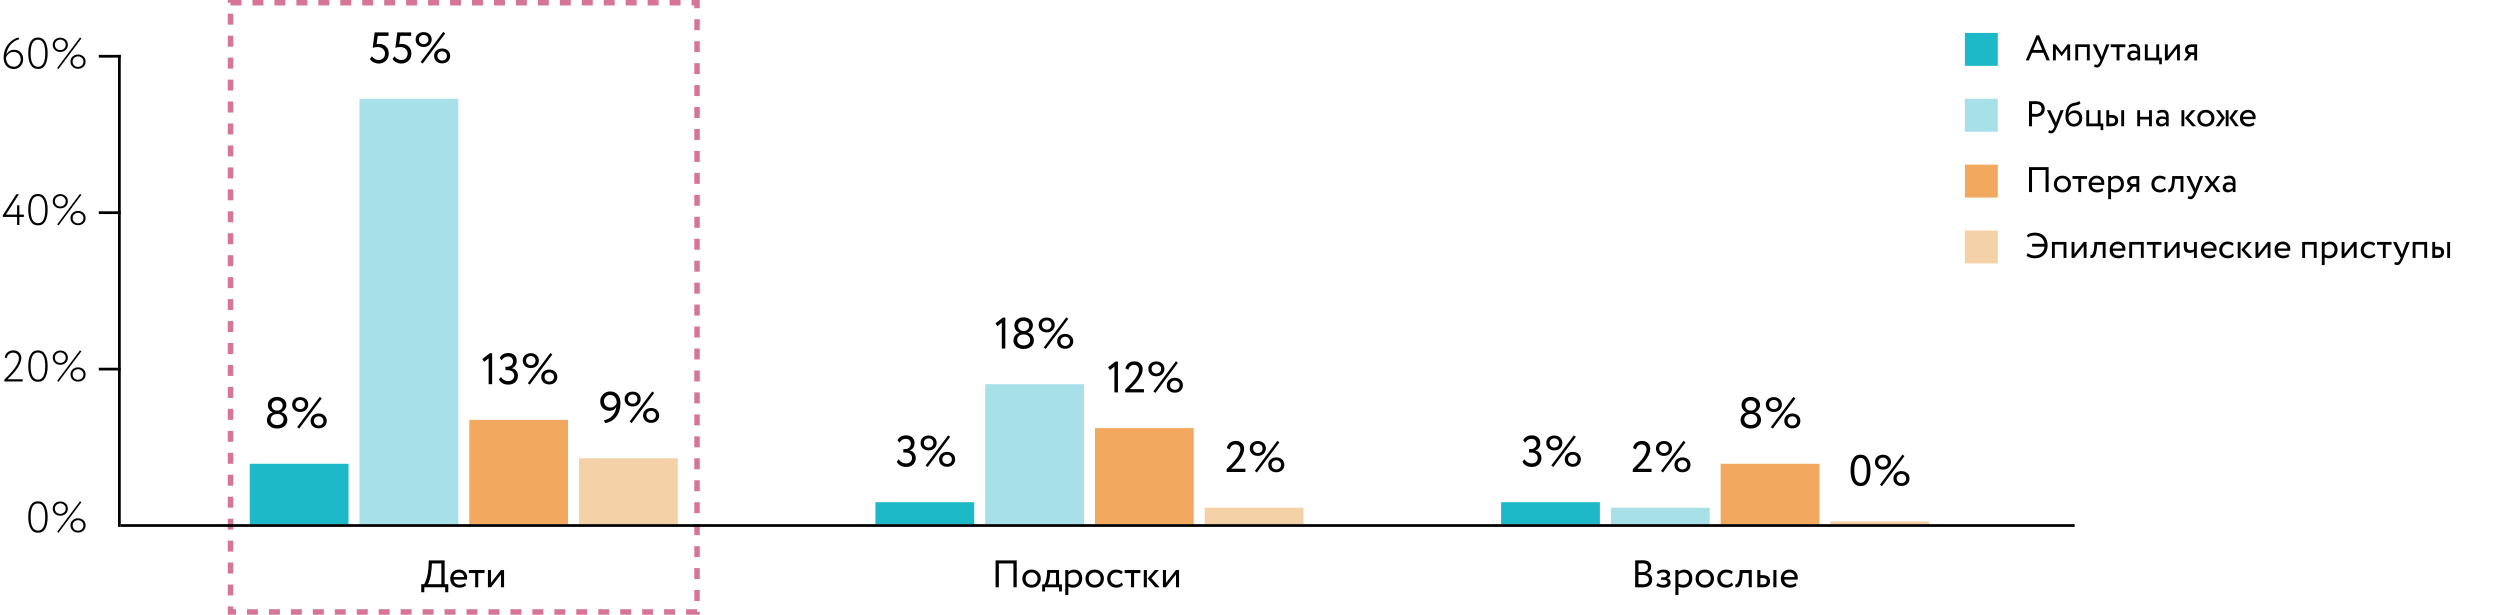 <svg width="911" height="224" viewBox="0 0 911 224" fill="none" xmlns="http://www.w3.org/2000/svg">
<rect x="171" y="153" width="36" height="38" fill="#F2A85F"/>
<rect x="211" y="167" width="36" height="24" fill="#F4D1A7"/>
<rect x="131" y="36" width="36" height="155" fill="#A7E0E7"/>
<rect x="91" y="169" width="36" height="22" fill="#1DB9C8"/>
<path d="M100.787 149.6H101.203C101.683 149.6 102.099 149.419 102.451 149.056C102.813 148.693 102.995 148.261 102.995 147.76C102.995 147.195 102.797 146.747 102.403 146.416C102.008 146.085 101.528 145.92 100.963 145.92C100.397 145.92 99.923 146.091 99.539 146.432C99.165 146.773 98.979 147.216 98.979 147.76C98.979 148.261 99.16 148.693 99.523 149.056C99.885 149.419 100.307 149.6 100.787 149.6ZM101.187 150.88H100.835C100.227 150.88 99.704 151.067 99.267 151.44C98.84 151.813 98.627 152.288 98.627 152.864C98.627 153.451 98.845 153.936 99.283 154.32C99.731 154.693 100.296 154.88 100.979 154.88C101.693 154.88 102.264 154.699 102.691 154.336C103.128 153.963 103.347 153.472 103.347 152.864C103.336 152.256 103.123 151.776 102.707 151.424C102.301 151.061 101.795 150.88 101.187 150.88ZM103.635 155.312C102.92 155.877 102.04 156.16 100.995 156.16C99.949 156.16 99.064 155.883 98.339 155.328C97.624 154.773 97.267 154.032 97.267 153.104C97.267 152.421 97.459 151.824 97.843 151.312C98.237 150.8 98.749 150.453 99.379 150.272V150.224C98.877 150.053 98.456 149.723 98.115 149.232C97.784 148.731 97.619 148.176 97.619 147.568C97.619 146.704 97.939 146 98.579 145.456C99.229 144.912 100.029 144.64 100.979 144.64C101.928 144.64 102.728 144.912 103.379 145.456C104.029 146 104.355 146.704 104.355 147.568C104.355 148.123 104.189 148.645 103.859 149.136C103.528 149.627 103.08 149.984 102.515 150.208V150.256C103.144 150.363 103.667 150.667 104.083 151.168C104.499 151.669 104.707 152.283 104.707 153.008C104.707 153.979 104.349 154.747 103.635 155.312ZM108.286 155.632L116.51 144.64L117.246 145.184L109.038 156.16L108.286 155.632ZM107.294 149.376C106.74 148.864 106.462 148.208 106.462 147.408C106.462 146.608 106.734 145.957 107.278 145.456C107.833 144.955 108.537 144.704 109.39 144.704C110.244 144.704 110.942 144.955 111.486 145.456C112.041 145.957 112.318 146.608 112.318 147.408C112.318 148.208 112.041 148.864 111.486 149.376C110.932 149.877 110.233 150.128 109.39 150.128C108.548 150.128 107.849 149.877 107.294 149.376ZM107.662 147.408C107.662 147.909 107.833 148.315 108.174 148.624C108.516 148.933 108.921 149.088 109.39 149.088C109.87 149.088 110.276 148.933 110.606 148.624C110.948 148.315 111.118 147.909 111.118 147.408C111.118 146.917 110.948 146.517 110.606 146.208C110.276 145.899 109.87 145.744 109.39 145.744C108.91 145.744 108.5 145.899 108.158 146.208C107.828 146.517 107.662 146.917 107.662 147.408ZM114.03 155.344C113.476 154.832 113.198 154.176 113.198 153.376C113.198 152.576 113.47 151.925 114.014 151.424C114.569 150.923 115.273 150.672 116.126 150.672C116.98 150.672 117.678 150.923 118.222 151.424C118.777 151.925 119.054 152.576 119.054 153.376C119.054 154.176 118.777 154.832 118.222 155.344C117.668 155.845 116.969 156.096 116.126 156.096C115.284 156.096 114.585 155.845 114.03 155.344ZM114.398 153.376C114.398 153.877 114.569 154.283 114.91 154.592C115.252 154.901 115.657 155.056 116.126 155.056C116.606 155.056 117.012 154.901 117.342 154.592C117.684 154.283 117.854 153.877 117.854 153.376C117.854 152.885 117.684 152.485 117.342 152.176C117.012 151.867 116.606 151.712 116.126 151.712C115.646 151.712 115.236 151.867 114.894 152.176C114.564 152.485 114.398 152.885 114.398 153.376Z" fill="black"/>
<path d="M135.818 17.432L136.522 11.8H141.578V13.08H137.642L137.226 16.104C137.504 16.029 137.802 15.992 138.122 15.992C139.157 15.992 140.005 16.312 140.666 16.952C141.328 17.581 141.658 18.419 141.658 19.464C141.658 20.584 141.306 21.48 140.602 22.152C139.898 22.824 139.034 23.16 138.01 23.16C137.37 23.16 136.752 23.016 136.154 22.728C135.568 22.44 135.114 22.019 134.794 21.464L135.53 20.52C135.797 20.947 136.16 21.283 136.618 21.528C137.088 21.763 137.562 21.88 138.042 21.88C138.682 21.88 139.216 21.656 139.642 21.208C140.08 20.76 140.298 20.195 140.298 19.512C140.298 18.829 140.048 18.264 139.546 17.816C139.056 17.368 138.4 17.144 137.578 17.144C136.896 17.144 136.309 17.24 135.818 17.432ZM144.068 17.432L144.772 11.8H149.828V13.08H145.892L145.476 16.104C145.754 16.029 146.052 15.992 146.372 15.992C147.407 15.992 148.255 16.312 148.916 16.952C149.578 17.581 149.908 18.419 149.908 19.464C149.908 20.584 149.556 21.48 148.852 22.152C148.148 22.824 147.284 23.16 146.26 23.16C145.62 23.16 145.002 23.016 144.404 22.728C143.818 22.44 143.364 22.019 143.044 21.464L143.78 20.52C144.047 20.947 144.41 21.283 144.868 21.528C145.338 21.763 145.812 21.88 146.292 21.88C146.932 21.88 147.466 21.656 147.892 21.208C148.33 20.76 148.548 20.195 148.548 19.512C148.548 18.829 148.298 18.264 147.796 17.816C147.306 17.368 146.65 17.144 145.828 17.144C145.146 17.144 144.559 17.24 144.068 17.432ZM153.278 22.632L161.502 11.64L162.238 12.184L154.03 23.16L153.278 22.632ZM152.286 16.376C151.732 15.864 151.454 15.208 151.454 14.408C151.454 13.608 151.726 12.957 152.27 12.456C152.825 11.955 153.529 11.704 154.382 11.704C155.236 11.704 155.934 11.955 156.478 12.456C157.033 12.957 157.31 13.608 157.31 14.408C157.31 15.208 157.033 15.864 156.478 16.376C155.924 16.877 155.225 17.128 154.382 17.128C153.54 17.128 152.841 16.877 152.286 16.376ZM152.654 14.408C152.654 14.909 152.825 15.315 153.166 15.624C153.508 15.933 153.913 16.088 154.382 16.088C154.862 16.088 155.268 15.933 155.598 15.624C155.94 15.315 156.11 14.909 156.11 14.408C156.11 13.917 155.94 13.517 155.598 13.208C155.268 12.899 154.862 12.744 154.382 12.744C153.902 12.744 153.492 12.899 153.15 13.208C152.82 13.517 152.654 13.917 152.654 14.408ZM159.022 22.344C158.468 21.832 158.19 21.176 158.19 20.376C158.19 19.576 158.462 18.925 159.006 18.424C159.561 17.923 160.265 17.672 161.118 17.672C161.972 17.672 162.67 17.923 163.214 18.424C163.769 18.925 164.046 19.576 164.046 20.376C164.046 21.176 163.769 21.832 163.214 22.344C162.66 22.845 161.961 23.096 161.118 23.096C160.276 23.096 159.577 22.845 159.022 22.344ZM159.39 20.376C159.39 20.877 159.561 21.283 159.902 21.592C160.244 21.901 160.649 22.056 161.118 22.056C161.598 22.056 162.004 21.901 162.334 21.592C162.676 21.283 162.846 20.877 162.846 20.376C162.846 19.885 162.676 19.485 162.334 19.176C162.004 18.867 161.598 18.712 161.118 18.712C160.638 18.712 160.228 18.867 159.886 19.176C159.556 19.485 159.39 19.885 159.39 20.376Z" fill="black"/>
<path d="M175.755 130.816L178.443 128.736H179.339V140H178.059V130.576L176.427 131.856L175.755 130.816ZM185.21 140.16C184.42 140.16 183.727 139.995 183.13 139.664C182.543 139.333 182.106 138.859 181.818 138.24L182.554 137.328C182.82 137.829 183.188 138.213 183.658 138.48C184.127 138.747 184.628 138.88 185.162 138.88C185.844 138.88 186.383 138.693 186.778 138.32C187.172 137.936 187.37 137.451 187.37 136.864C187.37 136.267 187.156 135.792 186.73 135.44C186.314 135.088 185.764 134.912 185.082 134.912H184.202V133.632H185.002C185.514 133.632 185.962 133.451 186.346 133.088C186.74 132.715 186.938 132.251 186.938 131.696C186.938 131.141 186.772 130.709 186.442 130.4C186.122 130.08 185.679 129.92 185.114 129.92C184.111 129.92 183.343 130.384 182.81 131.312L182.09 130.432C182.346 129.867 182.746 129.429 183.29 129.12C183.844 128.8 184.484 128.64 185.21 128.64C186.148 128.64 186.895 128.896 187.45 129.408C188.015 129.909 188.298 130.597 188.298 131.472C188.298 132.091 188.148 132.635 187.85 133.104C187.551 133.573 187.119 133.925 186.554 134.16V134.208C187.226 134.315 187.754 134.624 188.138 135.136C188.532 135.637 188.73 136.229 188.73 136.912C188.73 137.893 188.399 138.683 187.738 139.28C187.076 139.867 186.234 140.16 185.21 140.16ZM192.317 139.632L200.541 128.64L201.277 129.184L193.069 140.16L192.317 139.632ZM191.325 133.376C190.771 132.864 190.493 132.208 190.493 131.408C190.493 130.608 190.765 129.957 191.309 129.456C191.864 128.955 192.568 128.704 193.421 128.704C194.275 128.704 194.973 128.955 195.517 129.456C196.072 129.957 196.349 130.608 196.349 131.408C196.349 132.208 196.072 132.864 195.517 133.376C194.963 133.877 194.264 134.128 193.421 134.128C192.579 134.128 191.88 133.877 191.325 133.376ZM191.693 131.408C191.693 131.909 191.864 132.315 192.205 132.624C192.547 132.933 192.952 133.088 193.421 133.088C193.901 133.088 194.307 132.933 194.637 132.624C194.979 132.315 195.149 131.909 195.149 131.408C195.149 130.917 194.979 130.517 194.637 130.208C194.307 129.899 193.901 129.744 193.421 129.744C192.941 129.744 192.531 129.899 192.189 130.208C191.859 130.517 191.693 130.917 191.693 131.408ZM198.061 139.344C197.507 138.832 197.229 138.176 197.229 137.376C197.229 136.576 197.501 135.925 198.045 135.424C198.6 134.923 199.304 134.672 200.157 134.672C201.011 134.672 201.709 134.923 202.253 135.424C202.808 135.925 203.085 136.576 203.085 137.376C203.085 138.176 202.808 138.832 202.253 139.344C201.699 139.845 201 140.096 200.157 140.096C199.315 140.096 198.616 139.845 198.061 139.344ZM198.429 137.376C198.429 137.877 198.6 138.283 198.941 138.592C199.283 138.901 199.688 139.056 200.157 139.056C200.637 139.056 201.043 138.901 201.373 138.592C201.715 138.283 201.885 137.877 201.885 137.376C201.885 136.885 201.715 136.485 201.373 136.176C201.043 135.867 200.637 135.712 200.157 135.712C199.677 135.712 199.267 135.867 198.925 136.176C198.595 136.485 198.429 136.885 198.429 137.376Z" fill="black"/>
<path d="M226.094 146.848C226.094 148.907 225.566 150.592 224.51 151.904C223.465 153.205 222.126 153.957 220.494 154.16L220.062 153.152C221.321 152.907 222.345 152.368 223.134 151.536C223.934 150.693 224.419 149.616 224.59 148.304C224.089 149.232 223.246 149.696 222.062 149.696C221.091 149.696 220.291 149.371 219.662 148.72C219.033 148.059 218.718 147.237 218.718 146.256C218.718 145.2 219.081 144.336 219.806 143.664C220.531 142.981 221.358 142.64 222.286 142.64C223.491 142.64 224.425 143.035 225.086 143.824C225.758 144.603 226.094 145.611 226.094 146.848ZM224.734 146.848C224.734 146.027 224.526 145.333 224.11 144.768C223.694 144.203 223.091 143.92 222.302 143.92C221.694 143.92 221.171 144.144 220.734 144.592C220.297 145.029 220.078 145.552 220.078 146.16C220.078 146.811 220.281 147.365 220.686 147.824C221.102 148.272 221.667 148.496 222.382 148.496C222.99 148.496 223.497 148.336 223.902 148.016C224.307 147.685 224.585 147.296 224.734 146.848ZM229.435 153.632L237.659 142.64L238.395 143.184L230.187 154.16L229.435 153.632ZM228.443 147.376C227.888 146.864 227.611 146.208 227.611 145.408C227.611 144.608 227.883 143.957 228.427 143.456C228.981 142.955 229.685 142.704 230.539 142.704C231.392 142.704 232.091 142.955 232.635 143.456C233.189 143.957 233.467 144.608 233.467 145.408C233.467 146.208 233.189 146.864 232.635 147.376C232.08 147.877 231.381 148.128 230.539 148.128C229.696 148.128 228.997 147.877 228.443 147.376ZM228.811 145.408C228.811 145.909 228.981 146.315 229.323 146.624C229.664 146.933 230.069 147.088 230.539 147.088C231.019 147.088 231.424 146.933 231.755 146.624C232.096 146.315 232.267 145.909 232.267 145.408C232.267 144.917 232.096 144.517 231.755 144.208C231.424 143.899 231.019 143.744 230.539 143.744C230.059 143.744 229.648 143.899 229.307 144.208C228.976 144.517 228.811 144.917 228.811 145.408ZM235.179 153.344C234.624 152.832 234.347 152.176 234.347 151.376C234.347 150.576 234.619 149.925 235.163 149.424C235.717 148.923 236.421 148.672 237.275 148.672C238.128 148.672 238.827 148.923 239.371 149.424C239.925 149.925 240.203 150.576 240.203 151.376C240.203 152.176 239.925 152.832 239.371 153.344C238.816 153.845 238.117 154.096 237.275 154.096C236.432 154.096 235.733 153.845 235.179 153.344ZM235.547 151.376C235.547 151.877 235.717 152.283 236.059 152.592C236.4 152.901 236.805 153.056 237.275 153.056C237.755 153.056 238.16 152.901 238.491 152.592C238.832 152.283 239.003 151.877 239.003 151.376C239.003 150.885 238.832 150.485 238.491 150.176C238.16 149.867 237.755 149.712 237.275 149.712C236.795 149.712 236.384 149.867 236.043 150.176C235.712 150.485 235.547 150.885 235.547 151.376Z" fill="black"/>
<rect x="84" y="1" width="170" height="222" stroke="#D67598" stroke-width="2" stroke-dasharray="4 4"/>
<rect x="399" y="156" width="36" height="35" fill="#F2A85F"/>
<rect x="439" y="185" width="36" height="6" fill="#F4D1A7"/>
<rect x="359" y="140" width="36" height="51" fill="#A7E0E7"/>
<rect x="319" y="183" width="36" height="8" fill="#1DB9C8"/>
<path d="M330.179 170.16C329.389 170.16 328.696 169.995 328.099 169.664C327.512 169.333 327.075 168.859 326.787 168.24L327.523 167.328C327.789 167.829 328.157 168.213 328.627 168.48C329.096 168.747 329.597 168.88 330.131 168.88C330.813 168.88 331.352 168.693 331.747 168.32C332.141 167.936 332.339 167.451 332.339 166.864C332.339 166.267 332.125 165.792 331.699 165.44C331.283 165.088 330.733 164.912 330.051 164.912H329.171V163.632H329.971C330.483 163.632 330.931 163.451 331.315 163.088C331.709 162.715 331.907 162.251 331.907 161.696C331.907 161.141 331.741 160.709 331.411 160.4C331.091 160.08 330.648 159.92 330.083 159.92C329.08 159.92 328.312 160.384 327.779 161.312L327.059 160.432C327.315 159.867 327.715 159.429 328.259 159.12C328.813 158.8 329.453 158.64 330.179 158.64C331.117 158.64 331.864 158.896 332.419 159.408C332.984 159.909 333.267 160.597 333.267 161.472C333.267 162.091 333.117 162.635 332.819 163.104C332.52 163.573 332.088 163.925 331.523 164.16V164.208C332.195 164.315 332.723 164.624 333.107 165.136C333.501 165.637 333.699 166.229 333.699 166.912C333.699 167.893 333.368 168.683 332.707 169.28C332.045 169.867 331.203 170.16 330.179 170.16ZM337.286 169.632L345.51 158.64L346.246 159.184L338.038 170.16L337.286 169.632ZM336.294 163.376C335.74 162.864 335.462 162.208 335.462 161.408C335.462 160.608 335.734 159.957 336.278 159.456C336.833 158.955 337.537 158.704 338.39 158.704C339.244 158.704 339.942 158.955 340.486 159.456C341.041 159.957 341.318 160.608 341.318 161.408C341.318 162.208 341.041 162.864 340.486 163.376C339.932 163.877 339.233 164.128 338.39 164.128C337.548 164.128 336.849 163.877 336.294 163.376ZM336.662 161.408C336.662 161.909 336.833 162.315 337.174 162.624C337.516 162.933 337.921 163.088 338.39 163.088C338.87 163.088 339.276 162.933 339.606 162.624C339.948 162.315 340.118 161.909 340.118 161.408C340.118 160.917 339.948 160.517 339.606 160.208C339.276 159.899 338.87 159.744 338.39 159.744C337.91 159.744 337.5 159.899 337.158 160.208C336.828 160.517 336.662 160.917 336.662 161.408ZM343.03 169.344C342.476 168.832 342.198 168.176 342.198 167.376C342.198 166.576 342.47 165.925 343.014 165.424C343.569 164.923 344.273 164.672 345.126 164.672C345.98 164.672 346.678 164.923 347.222 165.424C347.777 165.925 348.054 166.576 348.054 167.376C348.054 168.176 347.777 168.832 347.222 169.344C346.668 169.845 345.969 170.096 345.126 170.096C344.284 170.096 343.585 169.845 343.03 169.344ZM343.398 167.376C343.398 167.877 343.569 168.283 343.91 168.592C344.252 168.901 344.657 169.056 345.126 169.056C345.606 169.056 346.012 168.901 346.342 168.592C346.684 168.283 346.854 167.877 346.854 167.376C346.854 166.885 346.684 166.485 346.342 166.176C346.012 165.867 345.606 165.712 345.126 165.712C344.646 165.712 344.236 165.867 343.894 166.176C343.564 166.485 343.398 166.885 343.398 167.376Z" fill="black"/>
<path d="M362.755 117.816L365.443 115.736H366.339V127H365.059V117.576L363.427 118.856L362.755 117.816ZM372.818 120.6H373.234C373.714 120.6 374.13 120.419 374.482 120.056C374.844 119.693 375.026 119.261 375.026 118.76C375.026 118.195 374.828 117.747 374.434 117.416C374.039 117.085 373.559 116.92 372.994 116.92C372.428 116.92 371.954 117.091 371.57 117.432C371.196 117.773 371.01 118.216 371.01 118.76C371.01 119.261 371.191 119.693 371.554 120.056C371.916 120.419 372.338 120.6 372.818 120.6ZM373.218 121.88H372.866C372.258 121.88 371.735 122.067 371.298 122.44C370.871 122.813 370.658 123.288 370.658 123.864C370.658 124.451 370.876 124.936 371.314 125.32C371.762 125.693 372.327 125.88 373.01 125.88C373.724 125.88 374.295 125.699 374.722 125.336C375.159 124.963 375.378 124.472 375.378 123.864C375.367 123.256 375.154 122.776 374.738 122.424C374.332 122.061 373.826 121.88 373.218 121.88ZM375.666 126.312C374.951 126.877 374.071 127.16 373.026 127.16C371.98 127.16 371.095 126.883 370.37 126.328C369.655 125.773 369.298 125.032 369.298 124.104C369.298 123.421 369.49 122.824 369.874 122.312C370.268 121.8 370.78 121.453 371.41 121.272V121.224C370.908 121.053 370.487 120.723 370.146 120.232C369.815 119.731 369.65 119.176 369.65 118.568C369.65 117.704 369.97 117 370.61 116.456C371.26 115.912 372.06 115.64 373.01 115.64C373.959 115.64 374.759 115.912 375.41 116.456C376.06 117 376.386 117.704 376.386 118.568C376.386 119.123 376.22 119.645 375.89 120.136C375.559 120.627 375.111 120.984 374.546 121.208V121.256C375.175 121.363 375.698 121.667 376.114 122.168C376.53 122.669 376.738 123.283 376.738 124.008C376.738 124.979 376.38 125.747 375.666 126.312ZM380.317 126.632L388.541 115.64L389.277 116.184L381.069 127.16L380.317 126.632ZM379.325 120.376C378.771 119.864 378.493 119.208 378.493 118.408C378.493 117.608 378.765 116.957 379.309 116.456C379.864 115.955 380.568 115.704 381.421 115.704C382.275 115.704 382.973 115.955 383.517 116.456C384.072 116.957 384.349 117.608 384.349 118.408C384.349 119.208 384.072 119.864 383.517 120.376C382.963 120.877 382.264 121.128 381.421 121.128C380.579 121.128 379.88 120.877 379.325 120.376ZM379.693 118.408C379.693 118.909 379.864 119.315 380.205 119.624C380.547 119.933 380.952 120.088 381.421 120.088C381.901 120.088 382.307 119.933 382.637 119.624C382.979 119.315 383.149 118.909 383.149 118.408C383.149 117.917 382.979 117.517 382.637 117.208C382.307 116.899 381.901 116.744 381.421 116.744C380.941 116.744 380.531 116.899 380.189 117.208C379.859 117.517 379.693 117.917 379.693 118.408ZM386.061 126.344C385.507 125.832 385.229 125.176 385.229 124.376C385.229 123.576 385.501 122.925 386.045 122.424C386.6 121.923 387.304 121.672 388.157 121.672C389.011 121.672 389.709 121.923 390.253 122.424C390.808 122.925 391.085 123.576 391.085 124.376C391.085 125.176 390.808 125.832 390.253 126.344C389.699 126.845 389 127.096 388.157 127.096C387.315 127.096 386.616 126.845 386.061 126.344ZM386.429 124.376C386.429 124.877 386.6 125.283 386.941 125.592C387.283 125.901 387.688 126.056 388.157 126.056C388.637 126.056 389.043 125.901 389.373 125.592C389.715 125.283 389.885 124.877 389.885 124.376C389.885 123.885 389.715 123.485 389.373 123.176C389.043 122.867 388.637 122.712 388.157 122.712C387.677 122.712 387.267 122.867 386.925 123.176C386.595 123.485 386.429 123.885 386.429 124.376Z" fill="black"/>
<path d="M403.794 133.816L406.482 131.736H407.378V143H406.098V133.576L404.466 134.856L403.794 133.816ZM410.017 143V141.96C411.532 140.467 412.598 139.336 413.217 138.568C414.422 137.064 415.025 135.795 415.025 134.76C415.025 134.237 414.865 133.805 414.545 133.464C414.236 133.123 413.788 132.952 413.201 132.952C412.721 132.952 412.294 133.107 411.921 133.416C411.548 133.725 411.308 134.168 411.201 134.744L410.113 134.296C410.241 133.485 410.604 132.845 411.201 132.376C411.798 131.907 412.502 131.672 413.313 131.672C414.294 131.672 415.052 131.955 415.585 132.52C416.118 133.075 416.385 133.736 416.385 134.504C416.385 135.229 416.193 135.997 415.809 136.808C415.436 137.608 414.94 138.371 414.321 139.096C413.702 139.811 413.206 140.355 412.833 140.728C412.47 141.091 412.086 141.448 411.681 141.8H416.849V143H410.017ZM420.278 142.632L428.502 131.64L429.238 132.184L421.03 143.16L420.278 142.632ZM419.286 136.376C418.732 135.864 418.454 135.208 418.454 134.408C418.454 133.608 418.726 132.957 419.27 132.456C419.825 131.955 420.529 131.704 421.382 131.704C422.236 131.704 422.934 131.955 423.478 132.456C424.033 132.957 424.31 133.608 424.31 134.408C424.31 135.208 424.033 135.864 423.478 136.376C422.924 136.877 422.225 137.128 421.382 137.128C420.54 137.128 419.841 136.877 419.286 136.376ZM419.654 134.408C419.654 134.909 419.825 135.315 420.166 135.624C420.508 135.933 420.913 136.088 421.382 136.088C421.862 136.088 422.268 135.933 422.598 135.624C422.94 135.315 423.11 134.909 423.11 134.408C423.11 133.917 422.94 133.517 422.598 133.208C422.268 132.899 421.862 132.744 421.382 132.744C420.902 132.744 420.492 132.899 420.15 133.208C419.82 133.517 419.654 133.917 419.654 134.408ZM426.022 142.344C425.468 141.832 425.19 141.176 425.19 140.376C425.19 139.576 425.462 138.925 426.006 138.424C426.561 137.923 427.265 137.672 428.118 137.672C428.972 137.672 429.67 137.923 430.214 138.424C430.769 138.925 431.046 139.576 431.046 140.376C431.046 141.176 430.769 141.832 430.214 142.344C429.66 142.845 428.961 143.096 428.118 143.096C427.276 143.096 426.577 142.845 426.022 142.344ZM426.39 140.376C426.39 140.877 426.561 141.283 426.902 141.592C427.244 141.901 427.649 142.056 428.118 142.056C428.598 142.056 429.004 141.901 429.334 141.592C429.676 141.283 429.846 140.877 429.846 140.376C429.846 139.885 429.676 139.485 429.334 139.176C429.004 138.867 428.598 138.712 428.118 138.712C427.638 138.712 427.228 138.867 426.886 139.176C426.556 139.485 426.39 139.885 426.39 140.376Z" fill="black"/>
<path d="M446.986 172V170.96C448.5 169.467 449.567 168.336 450.186 167.568C451.391 166.064 451.994 164.795 451.994 163.76C451.994 163.237 451.834 162.805 451.514 162.464C451.204 162.123 450.756 161.952 450.17 161.952C449.69 161.952 449.263 162.107 448.89 162.416C448.516 162.725 448.276 163.168 448.17 163.744L447.082 163.296C447.21 162.485 447.572 161.845 448.17 161.376C448.767 160.907 449.471 160.672 450.282 160.672C451.263 160.672 452.02 160.955 452.554 161.52C453.087 162.075 453.354 162.736 453.354 163.504C453.354 164.229 453.162 164.997 452.778 165.808C452.404 166.608 451.908 167.371 451.29 168.096C450.671 168.811 450.175 169.355 449.802 169.728C449.439 170.091 449.055 170.448 448.65 170.8H453.818V172H446.986ZM457.247 171.632L465.471 160.64L466.207 161.184L457.999 172.16L457.247 171.632ZM456.255 165.376C455.7 164.864 455.423 164.208 455.423 163.408C455.423 162.608 455.695 161.957 456.239 161.456C456.794 160.955 457.498 160.704 458.351 160.704C459.204 160.704 459.903 160.955 460.447 161.456C461.002 161.957 461.279 162.608 461.279 163.408C461.279 164.208 461.002 164.864 460.447 165.376C459.892 165.877 459.194 166.128 458.351 166.128C457.508 166.128 456.81 165.877 456.255 165.376ZM456.623 163.408C456.623 163.909 456.794 164.315 457.135 164.624C457.476 164.933 457.882 165.088 458.351 165.088C458.831 165.088 459.236 164.933 459.567 164.624C459.908 164.315 460.079 163.909 460.079 163.408C460.079 162.917 459.908 162.517 459.567 162.208C459.236 161.899 458.831 161.744 458.351 161.744C457.871 161.744 457.46 161.899 457.119 162.208C456.788 162.517 456.623 162.917 456.623 163.408ZM462.991 171.344C462.436 170.832 462.159 170.176 462.159 169.376C462.159 168.576 462.431 167.925 462.975 167.424C463.53 166.923 464.234 166.672 465.087 166.672C465.94 166.672 466.639 166.923 467.183 167.424C467.738 167.925 468.015 168.576 468.015 169.376C468.015 170.176 467.738 170.832 467.183 171.344C466.628 171.845 465.93 172.096 465.087 172.096C464.244 172.096 463.546 171.845 462.991 171.344ZM463.359 169.376C463.359 169.877 463.53 170.283 463.871 170.592C464.212 170.901 464.618 171.056 465.087 171.056C465.567 171.056 465.972 170.901 466.303 170.592C466.644 170.283 466.815 169.877 466.815 169.376C466.815 168.885 466.644 168.485 466.303 168.176C465.972 167.867 465.567 167.712 465.087 167.712C464.607 167.712 464.196 167.867 463.855 168.176C463.524 168.485 463.359 168.885 463.359 169.376Z" fill="black"/>
<rect x="627" y="169" width="36" height="22" fill="#F2A85F"/>
<rect width="36" height="1" transform="matrix(1 0 0 -1 667 191)" fill="#F4D1A7"/>
<rect x="587" y="185" width="36" height="6" fill="#A7E0E7"/>
<rect x="547" y="183" width="36" height="8" fill="#1DB9C8"/>
<path d="M558.179 170.16C557.389 170.16 556.696 169.995 556.099 169.664C555.512 169.333 555.075 168.859 554.787 168.24L555.523 167.328C555.789 167.829 556.157 168.213 556.627 168.48C557.096 168.747 557.597 168.88 558.131 168.88C558.813 168.88 559.352 168.693 559.747 168.32C560.141 167.936 560.339 167.451 560.339 166.864C560.339 166.267 560.125 165.792 559.699 165.44C559.283 165.088 558.733 164.912 558.051 164.912H557.171V163.632H557.971C558.483 163.632 558.931 163.451 559.315 163.088C559.709 162.715 559.907 162.251 559.907 161.696C559.907 161.141 559.741 160.709 559.411 160.4C559.091 160.08 558.648 159.92 558.083 159.92C557.08 159.92 556.312 160.384 555.779 161.312L555.059 160.432C555.315 159.867 555.715 159.429 556.259 159.12C556.813 158.8 557.453 158.64 558.179 158.64C559.117 158.64 559.864 158.896 560.419 159.408C560.984 159.909 561.267 160.597 561.267 161.472C561.267 162.091 561.117 162.635 560.819 163.104C560.52 163.573 560.088 163.925 559.523 164.16V164.208C560.195 164.315 560.723 164.624 561.107 165.136C561.501 165.637 561.699 166.229 561.699 166.912C561.699 167.893 561.368 168.683 560.707 169.28C560.045 169.867 559.203 170.16 558.179 170.16ZM565.286 169.632L573.51 158.64L574.246 159.184L566.038 170.16L565.286 169.632ZM564.294 163.376C563.74 162.864 563.462 162.208 563.462 161.408C563.462 160.608 563.734 159.957 564.278 159.456C564.833 158.955 565.537 158.704 566.39 158.704C567.244 158.704 567.942 158.955 568.486 159.456C569.041 159.957 569.318 160.608 569.318 161.408C569.318 162.208 569.041 162.864 568.486 163.376C567.932 163.877 567.233 164.128 566.39 164.128C565.548 164.128 564.849 163.877 564.294 163.376ZM564.662 161.408C564.662 161.909 564.833 162.315 565.174 162.624C565.516 162.933 565.921 163.088 566.39 163.088C566.87 163.088 567.276 162.933 567.606 162.624C567.948 162.315 568.118 161.909 568.118 161.408C568.118 160.917 567.948 160.517 567.606 160.208C567.276 159.899 566.87 159.744 566.39 159.744C565.91 159.744 565.5 159.899 565.158 160.208C564.828 160.517 564.662 160.917 564.662 161.408ZM571.03 169.344C570.476 168.832 570.198 168.176 570.198 167.376C570.198 166.576 570.47 165.925 571.014 165.424C571.569 164.923 572.273 164.672 573.126 164.672C573.98 164.672 574.678 164.923 575.222 165.424C575.777 165.925 576.054 166.576 576.054 167.376C576.054 168.176 575.777 168.832 575.222 169.344C574.668 169.845 573.969 170.096 573.126 170.096C572.284 170.096 571.585 169.845 571.03 169.344ZM571.398 167.376C571.398 167.877 571.569 168.283 571.91 168.592C572.252 168.901 572.657 169.056 573.126 169.056C573.606 169.056 574.012 168.901 574.342 168.592C574.684 168.283 574.854 167.877 574.854 167.376C574.854 166.885 574.684 166.485 574.342 166.176C574.012 165.867 573.606 165.712 573.126 165.712C572.646 165.712 572.236 165.867 571.894 166.176C571.564 166.485 571.398 166.885 571.398 167.376Z" fill="black"/>
<path d="M594.986 172V170.96C596.5 169.467 597.567 168.336 598.186 167.568C599.391 166.064 599.994 164.795 599.994 163.76C599.994 163.237 599.834 162.805 599.514 162.464C599.204 162.123 598.756 161.952 598.17 161.952C597.69 161.952 597.263 162.107 596.89 162.416C596.516 162.725 596.276 163.168 596.17 163.744L595.082 163.296C595.21 162.485 595.572 161.845 596.17 161.376C596.767 160.907 597.471 160.672 598.282 160.672C599.263 160.672 600.02 160.955 600.554 161.52C601.087 162.075 601.354 162.736 601.354 163.504C601.354 164.229 601.162 164.997 600.778 165.808C600.404 166.608 599.908 167.371 599.29 168.096C598.671 168.811 598.175 169.355 597.802 169.728C597.439 170.091 597.055 170.448 596.65 170.8H601.818V172H594.986ZM605.247 171.632L613.471 160.64L614.207 161.184L605.999 172.16L605.247 171.632ZM604.255 165.376C603.7 164.864 603.423 164.208 603.423 163.408C603.423 162.608 603.695 161.957 604.239 161.456C604.794 160.955 605.498 160.704 606.351 160.704C607.204 160.704 607.903 160.955 608.447 161.456C609.002 161.957 609.279 162.608 609.279 163.408C609.279 164.208 609.002 164.864 608.447 165.376C607.892 165.877 607.194 166.128 606.351 166.128C605.508 166.128 604.81 165.877 604.255 165.376ZM604.623 163.408C604.623 163.909 604.794 164.315 605.135 164.624C605.476 164.933 605.882 165.088 606.351 165.088C606.831 165.088 607.236 164.933 607.567 164.624C607.908 164.315 608.079 163.909 608.079 163.408C608.079 162.917 607.908 162.517 607.567 162.208C607.236 161.899 606.831 161.744 606.351 161.744C605.871 161.744 605.46 161.899 605.119 162.208C604.788 162.517 604.623 162.917 604.623 163.408ZM610.991 171.344C610.436 170.832 610.159 170.176 610.159 169.376C610.159 168.576 610.431 167.925 610.975 167.424C611.53 166.923 612.234 166.672 613.087 166.672C613.94 166.672 614.639 166.923 615.183 167.424C615.738 167.925 616.015 168.576 616.015 169.376C616.015 170.176 615.738 170.832 615.183 171.344C614.628 171.845 613.93 172.096 613.087 172.096C612.244 172.096 611.546 171.845 610.991 171.344ZM611.359 169.376C611.359 169.877 611.53 170.283 611.871 170.592C612.212 170.901 612.618 171.056 613.087 171.056C613.567 171.056 613.972 170.901 614.303 170.592C614.644 170.283 614.815 169.877 614.815 169.376C614.815 168.885 614.644 168.485 614.303 168.176C613.972 167.867 613.567 167.712 613.087 167.712C612.607 167.712 612.196 167.867 611.855 168.176C611.524 168.485 611.359 168.885 611.359 169.376Z" fill="black"/>
<path d="M637.787 149.6H638.203C638.683 149.6 639.099 149.419 639.451 149.056C639.813 148.693 639.995 148.261 639.995 147.76C639.995 147.195 639.797 146.747 639.403 146.416C639.008 146.085 638.528 145.92 637.963 145.92C637.397 145.92 636.923 146.091 636.539 146.432C636.165 146.773 635.979 147.216 635.979 147.76C635.979 148.261 636.16 148.693 636.523 149.056C636.885 149.419 637.307 149.6 637.787 149.6ZM638.187 150.88H637.835C637.227 150.88 636.704 151.067 636.267 151.44C635.84 151.813 635.627 152.288 635.627 152.864C635.627 153.451 635.845 153.936 636.283 154.32C636.731 154.693 637.296 154.88 637.979 154.88C638.693 154.88 639.264 154.699 639.691 154.336C640.128 153.963 640.347 153.472 640.347 152.864C640.336 152.256 640.123 151.776 639.707 151.424C639.301 151.061 638.795 150.88 638.187 150.88ZM640.635 155.312C639.92 155.877 639.04 156.16 637.995 156.16C636.949 156.16 636.064 155.883 635.339 155.328C634.624 154.773 634.267 154.032 634.267 153.104C634.267 152.421 634.459 151.824 634.843 151.312C635.237 150.8 635.749 150.453 636.379 150.272V150.224C635.877 150.053 635.456 149.723 635.115 149.232C634.784 148.731 634.619 148.176 634.619 147.568C634.619 146.704 634.939 146 635.579 145.456C636.229 144.912 637.029 144.64 637.979 144.64C638.928 144.64 639.728 144.912 640.379 145.456C641.029 146 641.355 146.704 641.355 147.568C641.355 148.123 641.189 148.645 640.859 149.136C640.528 149.627 640.08 149.984 639.515 150.208V150.256C640.144 150.363 640.667 150.667 641.083 151.168C641.499 151.669 641.707 152.283 641.707 153.008C641.707 153.979 641.349 154.747 640.635 155.312ZM645.286 155.632L653.51 144.64L654.246 145.184L646.038 156.16L645.286 155.632ZM644.294 149.376C643.74 148.864 643.462 148.208 643.462 147.408C643.462 146.608 643.734 145.957 644.278 145.456C644.833 144.955 645.537 144.704 646.39 144.704C647.244 144.704 647.942 144.955 648.486 145.456C649.041 145.957 649.318 146.608 649.318 147.408C649.318 148.208 649.041 148.864 648.486 149.376C647.932 149.877 647.233 150.128 646.39 150.128C645.548 150.128 644.849 149.877 644.294 149.376ZM644.662 147.408C644.662 147.909 644.833 148.315 645.174 148.624C645.516 148.933 645.921 149.088 646.39 149.088C646.87 149.088 647.276 148.933 647.606 148.624C647.948 148.315 648.118 147.909 648.118 147.408C648.118 146.917 647.948 146.517 647.606 146.208C647.276 145.899 646.87 145.744 646.39 145.744C645.91 145.744 645.5 145.899 645.158 146.208C644.828 146.517 644.662 146.917 644.662 147.408ZM651.03 155.344C650.476 154.832 650.198 154.176 650.198 153.376C650.198 152.576 650.47 151.925 651.014 151.424C651.569 150.923 652.273 150.672 653.126 150.672C653.98 150.672 654.678 150.923 655.222 151.424C655.777 151.925 656.054 152.576 656.054 153.376C656.054 154.176 655.777 154.832 655.222 155.344C654.668 155.845 653.969 156.096 653.126 156.096C652.284 156.096 651.585 155.845 651.03 155.344ZM651.398 153.376C651.398 153.877 651.569 154.283 651.91 154.592C652.252 154.901 652.657 155.056 653.126 155.056C653.606 155.056 654.012 154.901 654.342 154.592C654.684 154.283 654.854 153.877 654.854 153.376C654.854 152.885 654.684 152.485 654.342 152.176C654.012 151.867 653.606 151.712 653.126 151.712C652.646 151.712 652.236 151.867 651.894 152.176C651.564 152.485 651.398 152.885 651.398 153.376Z" fill="black"/>
<path d="M675.261 175.592C674.653 174.557 674.349 173.16 674.349 171.4C674.349 169.64 674.647 168.248 675.245 167.224C675.853 166.189 676.765 165.672 677.981 165.672C679.197 165.672 680.103 166.189 680.701 167.224C681.309 168.248 681.613 169.64 681.613 171.4C681.613 173.171 681.314 174.568 680.717 175.592C680.13 176.616 679.229 177.128 678.013 177.128C676.797 177.128 675.879 176.616 675.261 175.592ZM677.981 166.872C676.466 166.872 675.709 168.381 675.709 171.4C675.709 174.419 676.477 175.928 678.013 175.928C678.802 175.928 679.373 175.549 679.725 174.792C680.077 174.035 680.253 172.904 680.253 171.4C680.253 169.907 680.071 168.781 679.709 168.024C679.346 167.256 678.77 166.872 677.981 166.872ZM685.044 176.632L693.268 165.64L694.004 166.184L685.796 177.16L685.044 176.632ZM684.052 170.376C683.497 169.864 683.22 169.208 683.22 168.408C683.22 167.608 683.492 166.957 684.036 166.456C684.591 165.955 685.295 165.704 686.148 165.704C687.001 165.704 687.7 165.955 688.244 166.456C688.799 166.957 689.076 167.608 689.076 168.408C689.076 169.208 688.799 169.864 688.244 170.376C687.689 170.877 686.991 171.128 686.148 171.128C685.305 171.128 684.607 170.877 684.052 170.376ZM684.42 168.408C684.42 168.909 684.591 169.315 684.932 169.624C685.273 169.933 685.679 170.088 686.148 170.088C686.628 170.088 687.033 169.933 687.364 169.624C687.705 169.315 687.876 168.909 687.876 168.408C687.876 167.917 687.705 167.517 687.364 167.208C687.033 166.899 686.628 166.744 686.148 166.744C685.668 166.744 685.257 166.899 684.916 167.208C684.585 167.517 684.42 167.917 684.42 168.408ZM690.788 176.344C690.233 175.832 689.956 175.176 689.956 174.376C689.956 173.576 690.228 172.925 690.772 172.424C691.327 171.923 692.031 171.672 692.884 171.672C693.737 171.672 694.436 171.923 694.98 172.424C695.535 172.925 695.812 173.576 695.812 174.376C695.812 175.176 695.535 175.832 694.98 176.344C694.425 176.845 693.727 177.096 692.884 177.096C692.041 177.096 691.343 176.845 690.788 176.344ZM691.156 174.376C691.156 174.877 691.327 175.283 691.668 175.592C692.009 175.901 692.415 176.056 692.884 176.056C693.364 176.056 693.769 175.901 694.1 175.592C694.441 175.283 694.612 174.877 694.612 174.376C694.612 173.885 694.441 173.485 694.1 173.176C693.769 172.867 693.364 172.712 692.884 172.712C692.404 172.712 691.993 172.867 691.652 173.176C691.321 173.485 691.156 173.885 691.156 174.376Z" fill="black"/>
<path d="M153.501 215.82V212.88H154.551C154.85 212.507 155.167 211.746 155.503 210.598C155.848 209.441 156.068 207.961 156.161 206.16L156.259 204.2H162.027V212.88H163.357V215.82H162.237V214H154.621V215.82H153.501ZM157.281 207.07C157.178 208.563 156.978 209.833 156.679 210.878C156.38 211.914 156.11 212.581 155.867 212.88H160.837V205.32H157.407L157.281 207.07ZM169.455 212.432L169.805 213.314C169.198 213.865 168.409 214.14 167.439 214.14C166.421 214.14 165.605 213.841 164.989 213.244C164.373 212.647 164.065 211.849 164.065 210.85C164.065 209.898 164.354 209.114 164.933 208.498C165.511 207.873 166.305 207.56 167.313 207.56C168.143 207.56 168.839 207.831 169.399 208.372C169.959 208.904 170.239 209.595 170.239 210.444C170.239 210.733 170.215 210.985 170.169 211.2H165.325C165.371 211.788 165.591 212.25 165.983 212.586C166.384 212.922 166.897 213.09 167.523 213.09C168.344 213.09 168.988 212.871 169.455 212.432ZM167.257 208.61C166.697 208.61 166.239 208.769 165.885 209.086C165.53 209.394 165.32 209.795 165.255 210.29H169.077C169.049 209.767 168.871 209.357 168.545 209.058C168.227 208.759 167.798 208.61 167.257 208.61ZM170.837 208.82V207.7H176.577V208.82H174.267V214H173.147V208.82H170.837ZM178.921 214H177.801V207.7H178.921V212.39L182.561 207.7H183.681V214H182.561V209.31L178.921 214Z" fill="black"/>
<path d="M369.301 214V205.32H363.981V214H362.791V204.2H370.491V214H369.301ZM373.47 213.216C372.854 212.591 372.546 211.802 372.546 210.85C372.546 209.898 372.854 209.114 373.47 208.498C374.095 207.873 374.907 207.56 375.906 207.56C376.905 207.56 377.712 207.873 378.328 208.498C378.953 209.114 379.266 209.898 379.266 210.85C379.266 211.802 378.953 212.591 378.328 213.216C377.712 213.832 376.905 214.14 375.906 214.14C374.907 214.14 374.095 213.832 373.47 213.216ZM373.736 210.85C373.736 211.503 373.937 212.04 374.338 212.46C374.749 212.88 375.271 213.09 375.906 213.09C376.541 213.09 377.059 212.885 377.46 212.474C377.871 212.054 378.076 211.513 378.076 210.85C378.076 210.197 377.871 209.66 377.46 209.24C377.059 208.82 376.541 208.61 375.906 208.61C375.281 208.61 374.763 208.82 374.352 209.24C373.941 209.651 373.736 210.187 373.736 210.85ZM379.768 215.54V212.95H380.552C380.776 212.67 380.977 212.208 381.154 211.564C381.341 210.92 381.462 210.187 381.518 209.366L381.616 207.7H385.914V212.95H386.964V215.54H385.914V214H380.818V215.54H379.768ZM382.596 209.8C382.531 210.537 382.414 211.191 382.246 211.76C382.078 212.329 381.91 212.726 381.742 212.95H384.794V208.75H382.666L382.596 209.8ZM388.183 216.8V207.7H389.303V208.442C389.527 208.181 389.83 207.971 390.213 207.812C390.605 207.644 391.015 207.56 391.445 207.56C392.331 207.56 393.036 207.859 393.559 208.456C394.091 209.044 394.357 209.809 394.357 210.752C394.357 211.723 394.053 212.53 393.447 213.174C392.84 213.818 392.051 214.14 391.081 214.14C390.334 214.14 389.741 213.995 389.303 213.706V216.8H388.183ZM391.123 208.61C390.376 208.61 389.769 208.899 389.303 209.478V212.6C389.788 212.927 390.348 213.09 390.983 213.09C391.645 213.09 392.173 212.875 392.565 212.446C392.966 212.017 393.167 211.466 393.167 210.794C393.167 210.141 392.985 209.613 392.621 209.212C392.257 208.811 391.757 208.61 391.123 208.61ZM396.466 213.216C395.85 212.591 395.542 211.802 395.542 210.85C395.542 209.898 395.85 209.114 396.466 208.498C397.091 207.873 397.903 207.56 398.902 207.56C399.901 207.56 400.708 207.873 401.324 208.498C401.949 209.114 402.262 209.898 402.262 210.85C402.262 211.802 401.949 212.591 401.324 213.216C400.708 213.832 399.901 214.14 398.902 214.14C397.903 214.14 397.091 213.832 396.466 213.216ZM396.732 210.85C396.732 211.503 396.933 212.04 397.334 212.46C397.745 212.88 398.267 213.09 398.902 213.09C399.537 213.09 400.055 212.885 400.456 212.474C400.867 212.054 401.072 211.513 401.072 210.85C401.072 210.197 400.867 209.66 400.456 209.24C400.055 208.82 399.537 208.61 398.902 208.61C398.277 208.61 397.759 208.82 397.348 209.24C396.937 209.651 396.732 210.187 396.732 210.85ZM408.722 212.278L409.254 213.09C408.993 213.426 408.647 213.687 408.218 213.874C407.789 214.051 407.327 214.14 406.832 214.14C405.824 214.14 405.007 213.841 404.382 213.244C403.766 212.637 403.458 211.839 403.458 210.85C403.458 209.926 403.761 209.147 404.368 208.512C404.975 207.877 405.735 207.56 406.65 207.56C407.751 207.56 408.577 207.835 409.128 208.386L408.61 209.268C408.134 208.829 407.532 208.61 406.804 208.61C406.216 208.61 405.707 208.825 405.278 209.254C404.858 209.674 404.648 210.206 404.648 210.85C404.648 211.522 404.863 212.063 405.292 212.474C405.731 212.885 406.272 213.09 406.916 213.09C407.644 213.09 408.246 212.819 408.722 212.278ZM409.834 208.82V207.7H415.574V208.82H413.264V214H412.144V208.82H409.834ZM422.314 207.7L419.556 210.71L422.58 214H421.026L418.184 210.78L420.844 207.7H422.314ZM416.798 214V207.7H417.918V214H416.798ZM424.891 214H423.771V207.7H424.891V212.39L428.531 207.7H429.651V214H428.531V209.31L424.891 214Z" fill="black"/>
<path d="M595.859 213.986V204.214C597.315 204.177 598.211 204.158 598.547 204.158C599.648 204.158 600.446 204.377 600.941 204.816C601.445 205.255 601.697 205.843 601.697 206.58C601.697 207.168 601.543 207.653 601.235 208.036C600.927 208.409 600.521 208.68 600.017 208.848V208.876C600.642 208.979 601.137 209.231 601.501 209.632C601.865 210.024 602.047 210.547 602.047 211.2C602.047 212.152 601.72 212.866 601.067 213.342C600.423 213.809 599.564 214.042 598.491 214.042C597.501 214.042 596.624 214.023 595.859 213.986ZM598.631 209.534H597.049V212.866C597.478 212.903 597.982 212.922 598.561 212.922C599.298 212.922 599.863 212.773 600.255 212.474C600.656 212.166 600.857 211.718 600.857 211.13C600.857 210.617 600.661 210.225 600.269 209.954C599.886 209.674 599.34 209.534 598.631 209.534ZM598.519 205.278C598.239 205.278 597.749 205.292 597.049 205.32V208.484H598.617C599.158 208.484 599.606 208.339 599.961 208.05C600.325 207.761 600.507 207.359 600.507 206.846C600.507 205.801 599.844 205.278 598.519 205.278ZM606.123 214.14C605.638 214.14 605.134 214.061 604.611 213.902C604.089 213.734 603.725 213.529 603.519 213.286L604.093 212.446C604.345 212.651 604.644 212.819 604.989 212.95C605.344 213.071 605.666 213.132 605.955 213.132C606.441 213.132 606.837 213.039 607.145 212.852C607.453 212.656 607.607 212.404 607.607 212.096C607.607 211.835 607.495 211.634 607.271 211.494C607.057 211.354 606.758 211.284 606.375 211.284H605.311V210.374H606.305C606.623 210.374 606.884 210.29 607.089 210.122C607.295 209.945 607.397 209.73 607.397 209.478C607.397 209.198 607.276 208.979 607.033 208.82C606.791 208.652 606.464 208.568 606.053 208.568C605.381 208.568 604.751 208.801 604.163 209.268L603.729 208.4C603.981 208.139 604.331 207.933 604.779 207.784C605.237 207.635 605.717 207.56 606.221 207.56C606.977 207.56 607.561 207.714 607.971 208.022C608.382 208.321 608.587 208.731 608.587 209.254C608.587 209.982 608.219 210.477 607.481 210.738V210.766C607.901 210.813 608.223 210.976 608.447 211.256C608.681 211.536 608.797 211.867 608.797 212.25C608.797 212.829 608.55 213.291 608.055 213.636C607.561 213.972 606.917 214.14 606.123 214.14ZM610.504 216.8V207.7H611.624V208.442C611.848 208.181 612.151 207.971 612.534 207.812C612.926 207.644 613.337 207.56 613.766 207.56C614.653 207.56 615.357 207.859 615.88 208.456C616.412 209.044 616.678 209.809 616.678 210.752C616.678 211.723 616.375 212.53 615.768 213.174C615.161 213.818 614.373 214.14 613.402 214.14C612.655 214.14 612.063 213.995 611.624 213.706V216.8H610.504ZM613.444 208.61C612.697 208.61 612.091 208.899 611.624 209.478V212.6C612.109 212.927 612.669 213.09 613.304 213.09C613.967 213.09 614.494 212.875 614.886 212.446C615.287 212.017 615.488 211.466 615.488 210.794C615.488 210.141 615.306 209.613 614.942 209.212C614.578 208.811 614.079 208.61 613.444 208.61ZM618.787 213.216C618.171 212.591 617.863 211.802 617.863 210.85C617.863 209.898 618.171 209.114 618.787 208.498C619.413 207.873 620.225 207.56 621.223 207.56C622.222 207.56 623.029 207.873 623.645 208.498C624.271 209.114 624.583 209.898 624.583 210.85C624.583 211.802 624.271 212.591 623.645 213.216C623.029 213.832 622.222 214.14 621.223 214.14C620.225 214.14 619.413 213.832 618.787 213.216ZM619.053 210.85C619.053 211.503 619.254 212.04 619.655 212.46C620.066 212.88 620.589 213.09 621.223 213.09C621.858 213.09 622.376 212.885 622.777 212.474C623.188 212.054 623.393 211.513 623.393 210.85C623.393 210.197 623.188 209.66 622.777 209.24C622.376 208.82 621.858 208.61 621.223 208.61C620.598 208.61 620.08 208.82 619.669 209.24C619.259 209.651 619.053 210.187 619.053 210.85ZM631.043 212.278L631.575 213.09C631.314 213.426 630.969 213.687 630.539 213.874C630.11 214.051 629.648 214.14 629.153 214.14C628.145 214.14 627.329 213.841 626.703 213.244C626.087 212.637 625.779 211.839 625.779 210.85C625.779 209.926 626.083 209.147 626.689 208.512C627.296 207.877 628.057 207.56 628.971 207.56C630.073 207.56 630.899 207.835 631.449 208.386L630.931 209.268C630.455 208.829 629.853 208.61 629.125 208.61C628.537 208.61 628.029 208.825 627.599 209.254C627.179 209.674 626.969 210.206 626.969 210.85C626.969 211.522 627.184 212.063 627.613 212.474C628.052 212.885 628.593 213.09 629.237 213.09C629.965 213.09 630.567 212.819 631.043 212.278ZM637.224 214V208.82H635.012L634.942 209.884C634.886 210.584 634.802 211.191 634.69 211.704C634.578 212.208 634.448 212.614 634.298 212.922C634.158 213.221 633.986 213.459 633.78 213.636C633.575 213.813 633.365 213.935 633.15 214C632.936 214.056 632.688 214.084 632.408 214.084L632.324 212.992C632.436 213.001 632.544 212.987 632.646 212.95C632.758 212.903 632.88 212.81 633.01 212.67C633.15 212.53 633.272 212.343 633.374 212.11C633.486 211.877 633.584 211.55 633.668 211.13C633.762 210.701 633.822 210.211 633.85 209.66L633.962 207.7H638.344V214H637.224ZM640.363 214V207.7H641.483V209.59H642.519C643.415 209.59 644.055 209.795 644.437 210.206C644.82 210.607 645.011 211.125 645.011 211.76C645.011 212.395 644.801 212.927 644.381 213.356C643.971 213.785 643.308 214 642.393 214H640.363ZM646.215 214V207.7H647.335V214H646.215ZM642.309 210.64H641.483V212.95H642.295C642.837 212.95 643.224 212.857 643.457 212.67C643.7 212.474 643.821 212.185 643.821 211.802C643.821 211.027 643.317 210.64 642.309 210.64ZM654.316 212.432L654.666 213.314C654.059 213.865 653.271 214.14 652.3 214.14C651.283 214.14 650.466 213.841 649.85 213.244C649.234 212.647 648.926 211.849 648.926 210.85C648.926 209.898 649.215 209.114 649.794 208.498C650.373 207.873 651.166 207.56 652.174 207.56C653.005 207.56 653.7 207.831 654.26 208.372C654.82 208.904 655.1 209.595 655.1 210.444C655.1 210.733 655.077 210.985 655.03 211.2H650.186C650.233 211.788 650.452 212.25 650.844 212.586C651.245 212.922 651.759 213.09 652.384 213.09C653.205 213.09 653.849 212.871 654.316 212.432ZM652.118 208.61C651.558 208.61 651.101 208.769 650.746 209.086C650.391 209.394 650.181 209.795 650.116 210.29H653.938C653.91 209.767 653.733 209.357 653.406 209.058C653.089 208.759 652.659 208.61 652.118 208.61Z" fill="black"/>
<rect x="44" y="191" width="712" height="1" fill="black"/>
<path d="M1.597 139V138.312C2.152 137.768 2.579 137.347 2.877 137.048C3.187 136.739 3.635 136.253 4.221 135.592C4.808 134.92 5.261 134.344 5.581 133.864C5.912 133.384 6.211 132.84 6.477 132.232C6.755 131.624 6.893 131.075 6.893 130.584C6.893 130.008 6.707 129.517 6.333 129.112C5.96 128.707 5.432 128.504 4.749 128.504C4.205 128.504 3.709 128.68 3.261 129.032C2.824 129.373 2.552 129.875 2.445 130.536L1.725 130.264C1.843 129.453 2.195 128.819 2.781 128.36C3.379 127.901 4.051 127.672 4.797 127.672C5.757 127.672 6.493 127.949 7.005 128.504C7.517 129.048 7.773 129.688 7.773 130.424C7.773 131.011 7.619 131.661 7.309 132.376C7 133.08 6.653 133.709 6.269 134.264C5.885 134.808 5.411 135.395 4.845 136.024C4.291 136.643 3.869 137.091 3.581 137.368C3.304 137.635 3.005 137.917 2.685 138.216H8.269V139H1.597ZM11.17 137.576C10.583 136.541 10.29 135.149 10.29 133.4C10.29 131.651 10.578 130.259 11.154 129.224C11.741 128.189 12.631 127.672 13.826 127.672C15.021 127.672 15.906 128.189 16.482 129.224C17.069 130.259 17.362 131.651 17.362 133.4C17.362 135.16 17.074 136.557 16.498 137.592C15.933 138.616 15.053 139.128 13.858 139.128C12.663 139.128 11.767 138.611 11.17 137.576ZM13.826 128.456C12.055 128.456 11.17 130.104 11.17 133.4C11.17 136.696 12.066 138.344 13.858 138.344C15.607 138.344 16.482 136.696 16.482 133.4C16.482 130.104 15.597 128.456 13.826 128.456ZM20.822 138.792L29.158 127.656L29.654 128.008L21.318 139.144L20.822 138.792ZM20.006 132.2C19.484 131.709 19.222 131.085 19.222 130.328C19.222 129.571 19.484 128.952 20.006 128.472C20.529 127.981 21.185 127.736 21.974 127.736C22.764 127.736 23.42 127.981 23.942 128.472C24.465 128.952 24.726 129.571 24.726 130.328C24.726 131.085 24.465 131.709 23.942 132.2C23.42 132.691 22.764 132.936 21.974 132.936C21.185 132.936 20.529 132.691 20.006 132.2ZM20.006 130.328C20.006 130.893 20.198 131.357 20.582 131.72C20.977 132.072 21.441 132.248 21.974 132.248C22.518 132.248 22.982 132.072 23.366 131.72C23.75 131.357 23.942 130.893 23.942 130.328C23.942 129.773 23.745 129.32 23.35 128.968C22.966 128.605 22.508 128.424 21.974 128.424C21.441 128.424 20.977 128.605 20.582 128.968C20.198 129.32 20.006 129.773 20.006 130.328ZM26.47 138.328C25.948 137.837 25.686 137.213 25.686 136.456C25.686 135.699 25.948 135.08 26.47 134.6C26.993 134.109 27.649 133.864 28.438 133.864C29.228 133.864 29.884 134.109 30.406 134.6C30.929 135.08 31.19 135.699 31.19 136.456C31.19 137.213 30.929 137.837 30.406 138.328C29.884 138.819 29.228 139.064 28.438 139.064C27.649 139.064 26.993 138.819 26.47 138.328ZM26.47 136.456C26.47 137.021 26.662 137.485 27.046 137.848C27.441 138.2 27.905 138.376 28.438 138.376C28.982 138.376 29.446 138.2 29.83 137.848C30.214 137.485 30.406 137.021 30.406 136.456C30.406 135.901 30.209 135.448 29.814 135.096C29.43 134.733 28.972 134.552 28.438 134.552C27.905 134.552 27.441 134.733 27.046 135.096C26.662 135.448 26.47 135.901 26.47 136.456Z" fill="black"/>
<path d="M6.225 82V79.04H1.025V78.48L5.921 70.8H6.881L2.145 78.208H6.225V74.8H7.057V78.208H8.705V79.04H7.057V82H6.225ZM11.17 80.576C10.583 79.541 10.29 78.149 10.29 76.4C10.29 74.651 10.578 73.259 11.154 72.224C11.741 71.189 12.631 70.672 13.826 70.672C15.021 70.672 15.906 71.189 16.482 72.224C17.069 73.259 17.362 74.651 17.362 76.4C17.362 78.16 17.074 79.557 16.498 80.592C15.933 81.616 15.053 82.128 13.858 82.128C12.663 82.128 11.767 81.611 11.17 80.576ZM13.826 71.456C12.055 71.456 11.17 73.104 11.17 76.4C11.17 79.696 12.066 81.344 13.858 81.344C15.607 81.344 16.482 79.696 16.482 76.4C16.482 73.104 15.597 71.456 13.826 71.456ZM20.822 81.792L29.158 70.656L29.654 71.008L21.318 82.144L20.822 81.792ZM20.006 75.2C19.484 74.709 19.222 74.085 19.222 73.328C19.222 72.571 19.484 71.952 20.006 71.472C20.529 70.981 21.185 70.736 21.974 70.736C22.764 70.736 23.42 70.981 23.942 71.472C24.465 71.952 24.726 72.571 24.726 73.328C24.726 74.085 24.465 74.709 23.942 75.2C23.42 75.691 22.764 75.936 21.974 75.936C21.185 75.936 20.529 75.691 20.006 75.2ZM20.006 73.328C20.006 73.893 20.198 74.357 20.582 74.72C20.977 75.072 21.441 75.248 21.974 75.248C22.518 75.248 22.982 75.072 23.366 74.72C23.75 74.357 23.942 73.893 23.942 73.328C23.942 72.773 23.745 72.32 23.35 71.968C22.966 71.605 22.508 71.424 21.974 71.424C21.441 71.424 20.977 71.605 20.582 71.968C20.198 72.32 20.006 72.773 20.006 73.328ZM26.47 81.328C25.948 80.837 25.686 80.213 25.686 79.456C25.686 78.699 25.948 78.08 26.47 77.6C26.993 77.109 27.649 76.864 28.438 76.864C29.228 76.864 29.884 77.109 30.406 77.6C30.929 78.08 31.19 78.699 31.19 79.456C31.19 80.213 30.929 80.837 30.406 81.328C29.884 81.819 29.228 82.064 28.438 82.064C27.649 82.064 26.993 81.819 26.47 81.328ZM26.47 79.456C26.47 80.021 26.662 80.485 27.046 80.848C27.441 81.2 27.905 81.376 28.438 81.376C28.982 81.376 29.446 81.2 29.83 80.848C30.214 80.485 30.406 80.021 30.406 79.456C30.406 78.901 30.209 78.448 29.814 78.096C29.43 77.733 28.972 77.552 28.438 77.552C27.905 77.552 27.441 77.733 27.046 78.096C26.662 78.448 26.47 78.901 26.47 79.456Z" fill="black"/>
<path d="M1.317 21.032C1.317 20.051 1.477 19.117 1.797 18.232C2.128 17.347 2.554 16.6 3.077 15.992C3.61 15.384 4.186 14.877 4.805 14.472C5.434 14.067 6.069 13.795 6.709 13.656L7.061 14.28C5.898 14.557 4.864 15.192 3.957 16.184C3.05 17.176 2.49 18.435 2.277 19.96C2.522 19.427 2.89 18.989 3.381 18.648C3.882 18.307 4.485 18.136 5.189 18.136C6.149 18.136 6.928 18.456 7.525 19.096C8.133 19.736 8.437 20.568 8.437 21.592C8.437 22.605 8.101 23.453 7.429 24.136C6.768 24.808 5.994 25.144 5.109 25.144C3.914 25.144 2.981 24.749 2.309 23.96C1.648 23.171 1.317 22.195 1.317 21.032ZM2.197 21.032C2.197 21.949 2.448 22.728 2.949 23.368C3.45 23.997 4.165 24.312 5.093 24.312C5.776 24.312 6.357 24.051 6.837 23.528C7.317 23.005 7.557 22.381 7.557 21.656C7.557 20.867 7.328 20.216 6.869 19.704C6.41 19.181 5.765 18.92 4.933 18.92C4.218 18.92 3.621 19.139 3.141 19.576C2.661 20.003 2.346 20.488 2.197 21.032ZM11.17 23.576C10.583 22.541 10.29 21.149 10.29 19.4C10.29 17.651 10.578 16.259 11.154 15.224C11.741 14.189 12.631 13.672 13.826 13.672C15.021 13.672 15.906 14.189 16.482 15.224C17.069 16.259 17.362 17.651 17.362 19.4C17.362 21.16 17.074 22.557 16.498 23.592C15.933 24.616 15.053 25.128 13.858 25.128C12.663 25.128 11.767 24.611 11.17 23.576ZM13.826 14.456C12.055 14.456 11.17 16.104 11.17 19.4C11.17 22.696 12.066 24.344 13.858 24.344C15.607 24.344 16.482 22.696 16.482 19.4C16.482 16.104 15.597 14.456 13.826 14.456ZM20.822 24.792L29.158 13.656L29.654 14.008L21.318 25.144L20.822 24.792ZM20.006 18.2C19.484 17.709 19.222 17.085 19.222 16.328C19.222 15.571 19.484 14.952 20.006 14.472C20.529 13.981 21.185 13.736 21.974 13.736C22.764 13.736 23.42 13.981 23.942 14.472C24.465 14.952 24.726 15.571 24.726 16.328C24.726 17.085 24.465 17.709 23.942 18.2C23.42 18.691 22.764 18.936 21.974 18.936C21.185 18.936 20.529 18.691 20.006 18.2ZM20.006 16.328C20.006 16.893 20.198 17.357 20.582 17.72C20.977 18.072 21.441 18.248 21.974 18.248C22.518 18.248 22.982 18.072 23.366 17.72C23.75 17.357 23.942 16.893 23.942 16.328C23.942 15.773 23.745 15.32 23.35 14.968C22.966 14.605 22.508 14.424 21.974 14.424C21.441 14.424 20.977 14.605 20.582 14.968C20.198 15.32 20.006 15.773 20.006 16.328ZM26.47 24.328C25.948 23.837 25.686 23.213 25.686 22.456C25.686 21.699 25.948 21.08 26.47 20.6C26.993 20.109 27.649 19.864 28.438 19.864C29.228 19.864 29.884 20.109 30.406 20.6C30.929 21.08 31.19 21.699 31.19 22.456C31.19 23.213 30.929 23.837 30.406 24.328C29.884 24.819 29.228 25.064 28.438 25.064C27.649 25.064 26.993 24.819 26.47 24.328ZM26.47 22.456C26.47 23.021 26.662 23.485 27.046 23.848C27.441 24.2 27.905 24.376 28.438 24.376C28.982 24.376 29.446 24.2 29.83 23.848C30.214 23.485 30.406 23.021 30.406 22.456C30.406 21.901 30.209 21.448 29.814 21.096C29.43 20.733 28.972 20.552 28.438 20.552C27.905 20.552 27.441 20.733 27.046 21.096C26.662 21.448 26.47 21.901 26.47 22.456Z" fill="black"/>
<path d="M11.17 192.576C10.583 191.541 10.29 190.149 10.29 188.4C10.29 186.651 10.578 185.259 11.154 184.224C11.741 183.189 12.631 182.672 13.826 182.672C15.021 182.672 15.906 183.189 16.482 184.224C17.069 185.259 17.362 186.651 17.362 188.4C17.362 190.16 17.074 191.557 16.498 192.592C15.933 193.616 15.053 194.128 13.858 194.128C12.663 194.128 11.767 193.611 11.17 192.576ZM13.826 183.456C12.055 183.456 11.17 185.104 11.17 188.4C11.17 191.696 12.066 193.344 13.858 193.344C15.607 193.344 16.482 191.696 16.482 188.4C16.482 185.104 15.597 183.456 13.826 183.456ZM20.822 193.792L29.158 182.656L29.654 183.008L21.318 194.144L20.822 193.792ZM20.006 187.2C19.484 186.709 19.222 186.085 19.222 185.328C19.222 184.571 19.484 183.952 20.006 183.472C20.529 182.981 21.185 182.736 21.974 182.736C22.764 182.736 23.42 182.981 23.942 183.472C24.465 183.952 24.726 184.571 24.726 185.328C24.726 186.085 24.465 186.709 23.942 187.2C23.42 187.691 22.764 187.936 21.974 187.936C21.185 187.936 20.529 187.691 20.006 187.2ZM20.006 185.328C20.006 185.893 20.198 186.357 20.582 186.72C20.977 187.072 21.441 187.248 21.974 187.248C22.518 187.248 22.982 187.072 23.366 186.72C23.75 186.357 23.942 185.893 23.942 185.328C23.942 184.773 23.745 184.32 23.35 183.968C22.966 183.605 22.508 183.424 21.974 183.424C21.441 183.424 20.977 183.605 20.582 183.968C20.198 184.32 20.006 184.773 20.006 185.328ZM26.47 193.328C25.948 192.837 25.686 192.213 25.686 191.456C25.686 190.699 25.948 190.08 26.47 189.6C26.993 189.109 27.649 188.864 28.438 188.864C29.228 188.864 29.884 189.109 30.406 189.6C30.929 190.08 31.19 190.699 31.19 191.456C31.19 192.213 30.929 192.837 30.406 193.328C29.884 193.819 29.228 194.064 28.438 194.064C27.649 194.064 26.993 193.819 26.47 193.328ZM26.47 191.456C26.47 192.021 26.662 192.485 27.046 192.848C27.441 193.2 27.905 193.376 28.438 193.376C28.982 193.376 29.446 193.2 29.83 192.848C30.214 192.485 30.406 192.021 30.406 191.456C30.406 190.901 30.209 190.448 29.814 190.096C29.43 189.733 28.972 189.552 28.438 189.552C27.905 189.552 27.441 189.733 27.046 190.096C26.662 190.448 26.47 190.901 26.47 191.456Z" fill="black"/>
<rect x="43" y="20" width="1" height="172" fill="black"/>
<rect x="36" y="134" width="8" height="1" fill="black"/>
<rect x="36" y="77" width="8" height="1" fill="black"/>
<rect x="36" y="20" width="8" height="1" fill="black"/>
<path d="M738.195 22L742.108 12.848H743.057L746.97 22H745.787L744.617 19.244H740.47L739.313 22H738.195ZM742.55 14.317L740.912 18.204H744.188L742.55 14.317ZM748.102 22V16.15H749.051L751.3 19.049L753.432 16.15H754.355V22H753.315V17.736L751.287 20.453H751.248L749.142 17.736V22H748.102ZM760.465 22V17.125H757.28V22H756.24V16.15H761.505V22H760.465ZM768.704 16.15L766.364 22C765.948 23.014 765.58 23.699 765.259 24.054C764.939 24.418 764.562 24.6 764.128 24.6C763.756 24.6 763.387 24.479 763.023 24.236L763.361 23.443C763.639 23.573 763.855 23.638 764.011 23.638C764.254 23.638 764.471 23.534 764.661 23.326C764.861 23.118 765.06 22.78 765.259 22.312L765.389 22L762.581 16.15H763.829L765.545 19.868C765.58 19.946 765.697 20.241 765.896 20.752C765.974 20.466 766.065 20.167 766.169 19.855L767.521 16.15H768.704ZM769.146 17.19V16.15H774.476V17.19H772.331V22H771.291V17.19H769.146ZM775.925 17.385L775.652 16.553C776.224 16.198 776.874 16.02 777.602 16.02C778.408 16.02 778.984 16.219 779.331 16.618C779.677 17.017 779.851 17.615 779.851 18.412V22H778.863V21.246C778.412 21.809 777.788 22.091 776.991 22.091C776.453 22.091 776.02 21.931 775.691 21.61C775.361 21.281 775.197 20.839 775.197 20.284C775.197 19.703 775.4 19.248 775.808 18.919C776.224 18.59 776.757 18.425 777.407 18.425C778.031 18.425 778.516 18.551 778.863 18.802C778.863 18.178 778.776 17.714 778.603 17.411C778.429 17.108 778.074 16.956 777.537 16.956C777.008 16.956 776.471 17.099 775.925 17.385ZM777.355 21.155C777.935 21.155 778.438 20.904 778.863 20.401V19.66C778.499 19.4 778.061 19.27 777.55 19.27C777.203 19.27 776.908 19.352 776.666 19.517C776.423 19.682 776.302 19.92 776.302 20.232C776.302 20.518 776.393 20.743 776.575 20.908C776.765 21.073 777.025 21.155 777.355 21.155ZM781.592 22V16.15H782.632V21.025H785.752V16.15H786.792V21.025H787.767V23.43H786.792V22H781.592ZM789.932 22H788.892V16.15H789.932V20.505L793.312 16.15H794.352V22H793.312V17.645L789.932 22ZM798.804 16.15H800.624V22H799.584V20.05H798.453L797.023 22H795.762L797.452 19.79C797.114 19.712 796.819 19.526 796.568 19.231C796.316 18.928 796.191 18.551 796.191 18.1C796.191 17.537 796.399 17.073 796.815 16.709C797.231 16.336 797.894 16.15 798.804 16.15ZM797.296 18.126C797.296 18.412 797.408 18.642 797.634 18.815C797.859 18.988 798.11 19.075 798.388 19.075H799.584V17.125H798.635C798.175 17.125 797.837 17.22 797.621 17.411C797.404 17.593 797.296 17.831 797.296 18.126Z" fill="black"/>
<rect x="716" y="12" width="12" height="12" fill="#1DB9C8"/>
<path d="M740.47 46H739.365V36.9C739.53 36.9 739.915 36.896 740.522 36.887C741.137 36.878 741.545 36.874 741.744 36.874C742.94 36.874 743.798 37.143 744.318 37.68C744.847 38.209 745.111 38.88 745.111 39.695C745.111 40.492 744.825 41.168 744.253 41.723C743.69 42.278 742.884 42.555 741.835 42.555C741.332 42.555 740.877 42.538 740.47 42.503V46ZM741.848 37.914C741.501 37.914 741.042 37.923 740.47 37.94V41.45C740.964 41.493 741.406 41.515 741.796 41.515C742.463 41.515 742.988 41.355 743.369 41.034C743.75 40.705 743.941 40.254 743.941 39.682C743.941 39.127 743.768 38.694 743.421 38.382C743.074 38.07 742.55 37.914 741.848 37.914ZM752.01 40.15L749.67 46C749.254 47.014 748.886 47.699 748.565 48.054C748.244 48.418 747.867 48.6 747.434 48.6C747.061 48.6 746.693 48.479 746.329 48.236L746.667 47.443C746.944 47.573 747.161 47.638 747.317 47.638C747.56 47.638 747.776 47.534 747.967 47.326C748.166 47.118 748.366 46.78 748.565 46.312L748.695 46L745.887 40.15H747.135L748.851 43.868C748.886 43.946 749.003 44.241 749.202 44.752C749.28 44.466 749.371 44.167 749.475 43.855L750.827 40.15H752.01ZM757.603 36.77L758.162 37.589C757.954 37.875 757.702 38.07 757.408 38.174C757.113 38.278 756.749 38.365 756.316 38.434C755.882 38.503 755.505 38.612 755.185 38.759C754.301 39.158 753.807 40.098 753.703 41.58H753.729C753.919 41.173 754.227 40.843 754.652 40.592C755.085 40.341 755.549 40.215 756.043 40.215C756.875 40.215 757.533 40.479 758.019 41.008C758.513 41.537 758.76 42.243 758.76 43.127C758.76 43.959 758.478 44.67 757.915 45.259C757.351 45.84 756.632 46.13 755.757 46.13C754.803 46.13 754.049 45.805 753.495 45.155C752.94 44.505 752.663 43.617 752.663 42.49C752.663 39.951 753.386 38.378 754.834 37.771C755.189 37.615 755.57 37.507 755.978 37.446C756.385 37.377 756.714 37.303 756.966 37.225C757.217 37.147 757.429 36.995 757.603 36.77ZM753.768 42.685C753.768 43.43 753.95 44.028 754.314 44.479C754.678 44.93 755.15 45.155 755.731 45.155C756.294 45.155 756.753 44.964 757.109 44.583C757.473 44.202 757.655 43.734 757.655 43.179C757.655 42.59 757.49 42.113 757.161 41.749C756.831 41.376 756.372 41.19 755.783 41.19C755.263 41.19 754.821 41.337 754.457 41.632C754.093 41.927 753.863 42.278 753.768 42.685ZM760.251 46V40.15H761.291V45.025H764.411V40.15H765.451V45.025H766.426V47.43H765.451V46H760.251ZM767.551 46V40.15H768.591V41.905H769.553C770.385 41.905 770.979 42.096 771.334 42.477C771.69 42.85 771.867 43.331 771.867 43.92C771.867 44.509 771.672 45.003 771.282 45.402C770.901 45.801 770.286 46 769.436 46H767.551ZM772.985 46V40.15H774.025V46H772.985ZM769.358 42.88H768.591V45.025H769.345C769.848 45.025 770.208 44.938 770.424 44.765C770.65 44.583 770.762 44.314 770.762 43.959C770.762 43.24 770.294 42.88 769.358 42.88ZM783.102 46V43.53H779.852V46H778.812V40.15H779.852V42.555H783.102V40.15H784.142V46H783.102ZM786.335 41.385L786.062 40.553C786.634 40.198 787.284 40.02 788.012 40.02C788.818 40.02 789.394 40.219 789.741 40.618C790.088 41.017 790.261 41.615 790.261 42.412V46H789.273V45.246C788.822 45.809 788.198 46.091 787.401 46.091C786.864 46.091 786.43 45.931 786.101 45.61C785.772 45.281 785.607 44.839 785.607 44.284C785.607 43.703 785.811 43.248 786.218 42.919C786.634 42.59 787.167 42.425 787.817 42.425C788.441 42.425 788.926 42.551 789.273 42.802C789.273 42.178 789.186 41.714 789.013 41.411C788.84 41.108 788.484 40.956 787.947 40.956C787.418 40.956 786.881 41.099 786.335 41.385ZM787.765 45.155C788.346 45.155 788.848 44.904 789.273 44.401V43.66C788.909 43.4 788.471 43.27 787.96 43.27C787.613 43.27 787.319 43.352 787.076 43.517C786.833 43.682 786.712 43.92 786.712 44.232C786.712 44.518 786.803 44.743 786.985 44.908C787.176 45.073 787.436 45.155 787.765 45.155ZM800.044 40.15L797.483 42.945L800.291 46H798.848L796.209 43.01L798.679 40.15H800.044ZM794.922 46V40.15H795.962V46H794.922ZM801.548 45.272C800.976 44.691 800.69 43.959 800.69 43.075C800.69 42.191 800.976 41.463 801.548 40.891C802.128 40.31 802.882 40.02 803.81 40.02C804.737 40.02 805.487 40.31 806.059 40.891C806.639 41.463 806.93 42.191 806.93 43.075C806.93 43.959 806.639 44.691 806.059 45.272C805.487 45.844 804.737 46.13 803.81 46.13C802.882 46.13 802.128 45.844 801.548 45.272ZM801.795 43.075C801.795 43.682 801.981 44.18 802.354 44.57C802.735 44.96 803.22 45.155 803.81 45.155C804.399 45.155 804.88 44.964 805.253 44.583C805.634 44.193 805.825 43.69 805.825 43.075C805.825 42.468 805.634 41.97 805.253 41.58C804.88 41.19 804.399 40.995 803.81 40.995C803.229 40.995 802.748 41.19 802.367 41.58C801.985 41.961 801.795 42.46 801.795 43.075ZM815.653 40.15L813.534 42.971L815.809 46H814.522L812.351 42.971L814.366 40.15H815.653ZM811.051 46V40.15H812.091V46H811.051ZM809.608 42.971L807.489 40.15H808.789L810.791 42.971L808.646 46H807.372L809.608 42.971ZM821.234 44.544L821.559 45.363C820.995 45.874 820.263 46.13 819.362 46.13C818.417 46.13 817.659 45.853 817.087 45.298C816.515 44.743 816.229 44.002 816.229 43.075C816.229 42.191 816.497 41.463 817.035 40.891C817.572 40.31 818.309 40.02 819.245 40.02C820.016 40.02 820.662 40.271 821.182 40.774C821.702 41.268 821.962 41.909 821.962 42.698C821.962 42.967 821.94 43.201 821.897 43.4H817.399C817.442 43.946 817.646 44.375 818.01 44.687C818.382 44.999 818.859 45.155 819.44 45.155C820.202 45.155 820.8 44.951 821.234 44.544ZM819.193 40.995C818.673 40.995 818.248 41.142 817.919 41.437C817.589 41.723 817.394 42.096 817.334 42.555H820.883C820.857 42.07 820.692 41.688 820.389 41.411C820.094 41.134 819.695 40.995 819.193 40.995Z" fill="black"/>
<rect x="716" y="36" width="12" height="12" fill="#A7E0E7"/>
<path d="M745.41 70V61.94H740.47V70H739.365V60.9H746.515V70H745.41ZM749.281 69.272C748.709 68.691 748.423 67.959 748.423 67.075C748.423 66.191 748.709 65.463 749.281 64.891C749.862 64.31 750.616 64.02 751.543 64.02C752.47 64.02 753.22 64.31 753.792 64.891C754.373 65.463 754.663 66.191 754.663 67.075C754.663 67.959 754.373 68.691 753.792 69.272C753.22 69.844 752.47 70.13 751.543 70.13C750.616 70.13 749.862 69.844 749.281 69.272ZM749.528 67.075C749.528 67.682 749.714 68.18 750.087 68.57C750.468 68.96 750.954 69.155 751.543 69.155C752.132 69.155 752.613 68.964 752.986 68.583C753.367 68.193 753.558 67.69 753.558 67.075C753.558 66.468 753.367 65.97 752.986 65.58C752.613 65.19 752.132 64.995 751.543 64.995C750.962 64.995 750.481 65.19 750.1 65.58C749.719 65.961 749.528 66.46 749.528 67.075ZM755.194 65.19V64.15H760.524V65.19H758.379V70H757.339V65.19H755.194ZM766.085 68.544L766.41 69.363C765.847 69.874 765.115 70.13 764.213 70.13C763.269 70.13 762.51 69.853 761.938 69.298C761.366 68.743 761.08 68.002 761.08 67.075C761.08 66.191 761.349 65.463 761.886 64.891C762.424 64.31 763.16 64.02 764.096 64.02C764.868 64.02 765.513 64.271 766.033 64.774C766.553 65.268 766.813 65.909 766.813 66.698C766.813 66.967 766.792 67.201 766.748 67.4H762.25C762.294 67.946 762.497 68.375 762.861 68.687C763.234 68.999 763.711 69.155 764.291 69.155C765.054 69.155 765.652 68.951 766.085 68.544ZM764.044 64.995C763.524 64.995 763.1 65.142 762.77 65.437C762.441 65.723 762.246 66.096 762.185 66.555H765.734C765.708 66.07 765.544 65.688 765.24 65.411C764.946 65.134 764.547 64.995 764.044 64.995ZM768.224 72.6V64.15H769.264V64.839C769.472 64.596 769.754 64.401 770.109 64.254C770.473 64.098 770.854 64.02 771.253 64.02C772.076 64.02 772.731 64.297 773.216 64.852C773.71 65.398 773.957 66.109 773.957 66.984C773.957 67.885 773.675 68.635 773.112 69.233C772.549 69.831 771.816 70.13 770.915 70.13C770.222 70.13 769.671 69.996 769.264 69.727V72.6H768.224ZM770.954 64.995C770.261 64.995 769.697 65.264 769.264 65.801V68.7C769.715 69.003 770.235 69.155 770.824 69.155C771.439 69.155 771.929 68.956 772.293 68.557C772.666 68.158 772.852 67.647 772.852 67.023C772.852 66.416 772.683 65.927 772.345 65.554C772.007 65.181 771.543 64.995 770.954 64.995ZM777.729 64.15H779.549V70H778.509V68.05H777.378L775.948 70H774.687L776.377 67.79C776.039 67.712 775.745 67.526 775.493 67.231C775.242 66.928 775.116 66.551 775.116 66.1C775.116 65.537 775.324 65.073 775.74 64.709C776.156 64.336 776.819 64.15 777.729 64.15ZM776.221 66.126C776.221 66.412 776.334 66.642 776.559 66.815C776.785 66.988 777.036 67.075 777.313 67.075H778.509V65.125H777.56C777.101 65.125 776.763 65.22 776.546 65.411C776.33 65.593 776.221 65.831 776.221 66.126ZM788.858 68.401L789.352 69.155C789.109 69.467 788.788 69.71 788.39 69.883C787.991 70.048 787.562 70.13 787.103 70.13C786.167 70.13 785.408 69.853 784.828 69.298C784.256 68.735 783.97 67.994 783.97 67.075C783.97 66.217 784.251 65.493 784.815 64.904C785.378 64.315 786.084 64.02 786.934 64.02C787.956 64.02 788.723 64.276 789.235 64.787L788.754 65.606C788.312 65.199 787.753 64.995 787.077 64.995C786.531 64.995 786.058 65.194 785.66 65.593C785.27 65.983 785.075 66.477 785.075 67.075C785.075 67.699 785.274 68.202 785.673 68.583C786.08 68.964 786.583 69.155 787.181 69.155C787.857 69.155 788.416 68.904 788.858 68.401ZM794.597 70V65.19H792.543L792.478 66.178C792.426 66.828 792.348 67.391 792.244 67.868C792.14 68.336 792.019 68.713 791.88 68.999C791.75 69.276 791.59 69.497 791.399 69.662C791.209 69.827 791.014 69.939 790.814 70C790.615 70.052 790.385 70.078 790.125 70.078L790.047 69.064C790.151 69.073 790.251 69.06 790.346 69.025C790.45 68.982 790.563 68.895 790.684 68.765C790.814 68.635 790.927 68.462 791.022 68.245C791.126 68.028 791.217 67.725 791.295 67.335C791.382 66.936 791.438 66.481 791.464 65.97L791.568 64.15H795.637V70H794.597ZM802.829 64.15L800.489 70C800.073 71.014 799.705 71.699 799.384 72.054C799.064 72.418 798.687 72.6 798.253 72.6C797.881 72.6 797.512 72.479 797.148 72.236L797.486 71.443C797.764 71.573 797.98 71.638 798.136 71.638C798.379 71.638 798.596 71.534 798.786 71.326C798.986 71.118 799.185 70.78 799.384 70.312L799.514 70L796.706 64.15H797.954L799.67 67.868C799.705 67.946 799.822 68.241 800.021 68.752C800.099 68.466 800.19 68.167 800.294 67.855L801.646 64.15H802.829ZM808.984 64.15L806.891 66.971L809.114 70H807.84L806.124 67.634L804.382 70H803.173L805.383 67.023L803.303 64.15H804.577L806.163 66.36L807.775 64.15H808.984ZM810.685 65.385L810.412 64.553C810.984 64.198 811.634 64.02 812.362 64.02C813.168 64.02 813.744 64.219 814.091 64.618C814.437 65.017 814.611 65.615 814.611 66.412V70H813.623V69.246C813.172 69.809 812.548 70.091 811.751 70.091C811.213 70.091 810.78 69.931 810.451 69.61C810.121 69.281 809.957 68.839 809.957 68.284C809.957 67.703 810.16 67.248 810.568 66.919C810.984 66.59 811.517 66.425 812.167 66.425C812.791 66.425 813.276 66.551 813.623 66.802C813.623 66.178 813.536 65.714 813.363 65.411C813.189 65.108 812.834 64.956 812.297 64.956C811.768 64.956 811.231 65.099 810.685 65.385ZM812.115 69.155C812.695 69.155 813.198 68.904 813.623 68.401V67.66C813.259 67.4 812.821 67.27 812.31 67.27C811.963 67.27 811.668 67.352 811.426 67.517C811.183 67.682 811.062 67.92 811.062 68.232C811.062 68.518 811.153 68.743 811.335 68.908C811.525 69.073 811.785 69.155 812.115 69.155Z" fill="black"/>
<rect x="716" y="60" width="12" height="12" fill="#F2A85F"/>
<path d="M740.509 89.879V88.839H745.007C744.894 87.894 744.509 87.153 743.85 86.616C743.191 86.079 742.351 85.81 741.328 85.81C740.435 85.81 739.668 86.057 739.027 86.551L738.598 85.719C739.317 85.086 740.314 84.77 741.588 84.77C742.949 84.77 744.049 85.195 744.89 86.044C745.731 86.893 746.151 88.02 746.151 89.424C746.151 90.819 745.726 91.955 744.877 92.83C744.028 93.697 742.897 94.13 741.484 94.13C740.253 94.13 739.244 93.814 738.455 93.181L738.936 92.258C739.673 92.813 740.513 93.09 741.458 93.09C742.429 93.09 743.239 92.804 743.889 92.232C744.548 91.651 744.925 90.867 745.02 89.879H740.509ZM751.959 94V89.125H748.774V94H747.734V88.15H752.999V94H751.959ZM755.921 94H754.881V88.15H755.921V92.505L759.301 88.15H760.341V94H759.301V89.645L755.921 94ZM766.236 94V89.19H764.182L764.117 90.178C764.065 90.828 763.987 91.391 763.883 91.868C763.779 92.336 763.658 92.713 763.519 92.999C763.389 93.276 763.229 93.497 763.038 93.662C762.847 93.827 762.652 93.939 762.453 94C762.254 94.052 762.024 94.078 761.764 94.078L761.686 93.064C761.79 93.073 761.89 93.06 761.985 93.025C762.089 92.982 762.202 92.895 762.323 92.765C762.453 92.635 762.566 92.462 762.661 92.245C762.765 92.028 762.856 91.725 762.934 91.335C763.021 90.936 763.077 90.481 763.103 89.97L763.207 88.15H767.276V94H766.236ZM773.766 92.544L774.091 93.363C773.528 93.874 772.795 94.13 771.894 94.13C770.949 94.13 770.191 93.853 769.619 93.298C769.047 92.743 768.761 92.002 768.761 91.075C768.761 90.191 769.03 89.463 769.567 88.891C770.104 88.31 770.841 88.02 771.777 88.02C772.548 88.02 773.194 88.271 773.714 88.774C774.234 89.268 774.494 89.909 774.494 90.698C774.494 90.967 774.472 91.201 774.429 91.4H769.931C769.974 91.946 770.178 92.375 770.542 92.687C770.915 92.999 771.391 93.155 771.972 93.155C772.735 93.155 773.333 92.951 773.766 92.544ZM771.725 88.995C771.205 88.995 770.78 89.142 770.451 89.437C770.122 89.723 769.927 90.096 769.866 90.555H773.415C773.389 90.07 773.224 89.688 772.921 89.411C772.626 89.134 772.228 88.995 771.725 88.995ZM780.13 94V89.125H776.945V94H775.905V88.15H781.17V94H780.13ZM782.311 89.19V88.15H787.641V89.19H785.496V94H784.456V89.19H782.311ZM789.818 94H788.778V88.15H789.818V92.505L793.198 88.15H794.238V94H793.198V89.645L789.818 94ZM800.522 88.15V94H799.482V91.725C799.032 92.011 798.49 92.154 797.857 92.154C796.471 92.154 795.777 91.409 795.777 89.918V88.15H796.882V89.801C796.882 90.72 797.303 91.179 798.143 91.179C798.689 91.179 799.136 91.058 799.482 90.815V88.15H800.522ZM807.015 92.544L807.34 93.363C806.777 93.874 806.044 94.13 805.143 94.13C804.198 94.13 803.44 93.853 802.868 93.298C802.296 92.743 802.01 92.002 802.01 91.075C802.01 90.191 802.279 89.463 802.816 88.891C803.353 88.31 804.09 88.02 805.026 88.02C805.797 88.02 806.443 88.271 806.963 88.774C807.483 89.268 807.743 89.909 807.743 90.698C807.743 90.967 807.721 91.201 807.678 91.4H803.18C803.223 91.946 803.427 92.375 803.791 92.687C804.164 92.999 804.64 93.155 805.221 93.155C805.984 93.155 806.582 92.951 807.015 92.544ZM804.974 88.995C804.454 88.995 804.029 89.142 803.7 89.437C803.371 89.723 803.176 90.096 803.115 90.555H806.664C806.638 90.07 806.473 89.688 806.17 89.411C805.875 89.134 805.477 88.995 804.974 88.995ZM813.576 92.401L814.07 93.155C813.827 93.467 813.506 93.71 813.108 93.883C812.709 94.048 812.28 94.13 811.821 94.13C810.885 94.13 810.126 93.853 809.546 93.298C808.974 92.735 808.688 91.994 808.688 91.075C808.688 90.217 808.969 89.493 809.533 88.904C810.096 88.315 810.802 88.02 811.652 88.02C812.674 88.02 813.441 88.276 813.953 88.787L813.472 89.606C813.03 89.199 812.471 88.995 811.795 88.995C811.249 88.995 810.776 89.194 810.378 89.593C809.988 89.983 809.793 90.477 809.793 91.075C809.793 91.699 809.992 92.202 810.391 92.583C810.798 92.964 811.301 93.155 811.899 93.155C812.575 93.155 813.134 92.904 813.576 92.401ZM820.547 88.15L817.986 90.945L820.794 94H819.351L816.712 91.01L819.182 88.15H820.547ZM815.425 94V88.15H816.465V94H815.425ZM822.94 94H821.9V88.15H822.94V92.505L826.32 88.15H827.36V94H826.32V89.645L822.94 94ZM833.865 92.544L834.19 93.363C833.627 93.874 832.895 94.13 831.993 94.13C831.049 94.13 830.29 93.853 829.718 93.298C829.146 92.743 828.86 92.002 828.86 91.075C828.86 90.191 829.129 89.463 829.666 88.891C830.204 88.31 830.94 88.02 831.876 88.02C832.648 88.02 833.293 88.271 833.813 88.774C834.333 89.268 834.593 89.909 834.593 90.698C834.593 90.967 834.572 91.201 834.528 91.4H830.03C830.074 91.946 830.277 92.375 830.641 92.687C831.014 92.999 831.491 93.155 832.071 93.155C832.834 93.155 833.432 92.951 833.865 92.544ZM831.824 88.995C831.304 88.995 830.88 89.142 830.55 89.437C830.221 89.723 830.026 90.096 829.965 90.555H833.514C833.488 90.07 833.324 89.688 833.02 89.411C832.726 89.134 832.327 88.995 831.824 88.995ZM843.149 94V89.125H839.964V94H838.924V88.15H844.189V94H843.149ZM846.072 96.6V88.15H847.112V88.839C847.32 88.596 847.601 88.401 847.957 88.254C848.321 88.098 848.702 88.02 849.101 88.02C849.924 88.02 850.578 88.297 851.064 88.852C851.558 89.398 851.805 90.109 851.805 90.984C851.805 91.885 851.523 92.635 850.96 93.233C850.396 93.831 849.664 94.13 848.763 94.13C848.069 94.13 847.519 93.996 847.112 93.727V96.6H846.072ZM848.802 88.995C848.108 88.995 847.545 89.264 847.112 89.801V92.7C847.562 93.003 848.082 93.155 848.672 93.155C849.287 93.155 849.777 92.956 850.141 92.557C850.513 92.158 850.7 91.647 850.7 91.023C850.7 90.416 850.531 89.927 850.193 89.554C849.855 89.181 849.391 88.995 848.802 88.995ZM854.335 94H853.295V88.15H854.335V92.505L857.715 88.15H858.755V94H857.715V89.645L854.335 94ZM865.144 92.401L865.638 93.155C865.395 93.467 865.075 93.71 864.676 93.883C864.277 94.048 863.848 94.13 863.389 94.13C862.453 94.13 861.695 93.853 861.114 93.298C860.542 92.735 860.256 91.994 860.256 91.075C860.256 90.217 860.538 89.493 861.101 88.904C861.664 88.315 862.371 88.02 863.22 88.02C864.243 88.02 865.01 88.276 865.521 88.787L865.04 89.606C864.598 89.199 864.039 88.995 863.363 88.995C862.817 88.995 862.345 89.194 861.946 89.593C861.556 89.983 861.361 90.477 861.361 91.075C861.361 91.699 861.56 92.202 861.959 92.583C862.366 92.964 862.869 93.155 863.467 93.155C864.143 93.155 864.702 92.904 865.144 92.401ZM866.176 89.19V88.15H871.506V89.19H869.361V94H868.321V89.19H866.176ZM878.112 88.15L875.772 94C875.356 95.014 874.988 95.699 874.667 96.054C874.347 96.418 873.97 96.6 873.536 96.6C873.164 96.6 872.795 96.479 872.431 96.236L872.769 95.443C873.047 95.573 873.263 95.638 873.419 95.638C873.662 95.638 873.879 95.534 874.069 95.326C874.269 95.118 874.468 94.78 874.667 94.312L874.797 94L871.989 88.15H873.237L874.953 91.868C874.988 91.946 875.105 92.241 875.304 92.752C875.382 92.466 875.473 92.167 875.577 91.855L876.929 88.15H878.112ZM883.406 94V89.125H880.221V94H879.181V88.15H884.446V94H883.406ZM886.329 94V88.15H887.369V89.905H888.331C889.163 89.905 889.756 90.096 890.112 90.477C890.467 90.85 890.645 91.331 890.645 91.92C890.645 92.509 890.45 93.003 890.06 93.402C889.678 93.801 889.063 94 888.214 94H886.329ZM891.763 94V88.15H892.803V94H891.763ZM888.136 90.88H887.369V93.025H888.123C888.625 93.025 888.985 92.938 889.202 92.765C889.427 92.583 889.54 92.314 889.54 91.959C889.54 91.24 889.072 90.88 888.136 90.88Z" fill="black"/>
<rect x="716" y="84" width="12" height="12" fill="#F4D1A7"/>
</svg>
